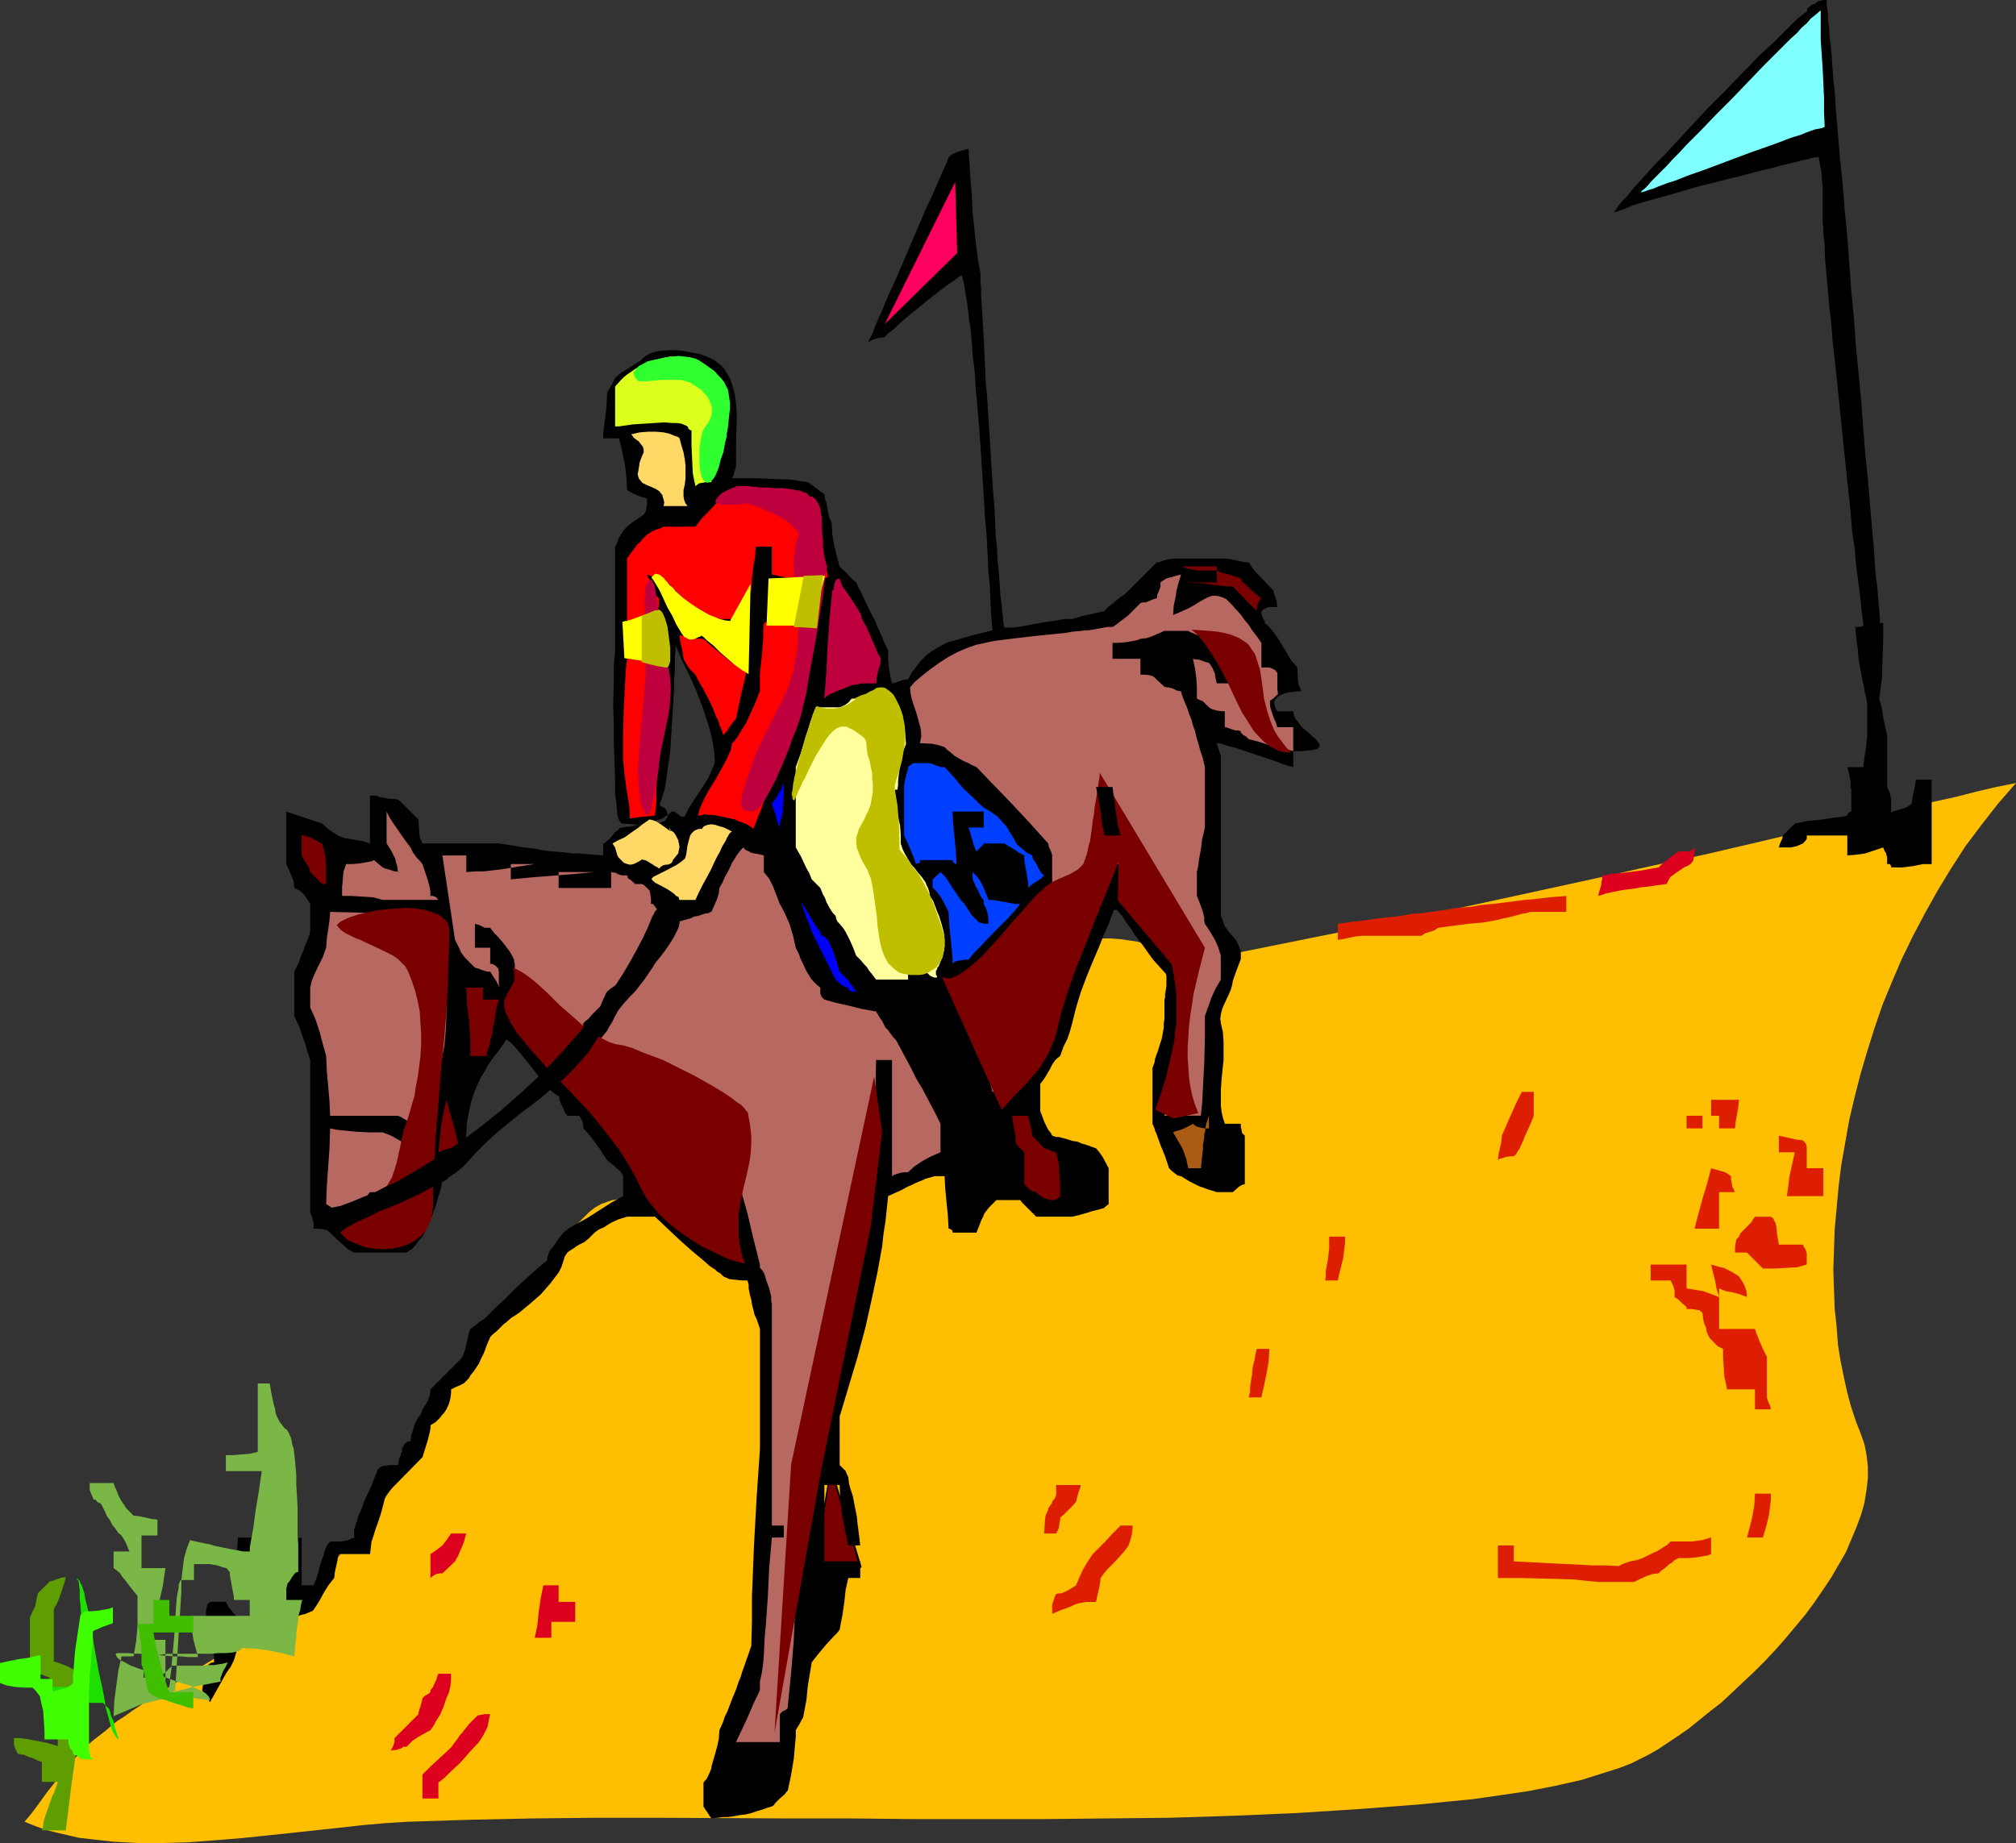 <?xml version="1.0" encoding="UTF-8" standalone="no"?>
<svg
   version="1.0"
   width="129.766mm"
   height="118.658mm"
   id="svg77"
   sodipodi:docname="Equestrian 18.wmf"
   xmlns:inkscape="http://www.inkscape.org/namespaces/inkscape"
   xmlns:sodipodi="http://sodipodi.sourceforge.net/DTD/sodipodi-0.dtd"
   xmlns="http://www.w3.org/2000/svg"
   xmlns:svg="http://www.w3.org/2000/svg">
  <rect width="100%" height="100%" fill="#333333" stroke="none"/>
  <sodipodi:namedview
     id="namedview77"
     pagecolor="#ffffff"
     bordercolor="#000000"
     borderopacity="0.25"
     inkscape:showpageshadow="2"
     inkscape:pageopacity="0.0"
     inkscape:pagecheckerboard="0"
     inkscape:deskcolor="#d1d1d1"
     inkscape:document-units="mm" />
  <defs
     id="defs1">
    <pattern
       id="WMFhbasepattern"
       patternUnits="userSpaceOnUse"
       width="6"
       height="6"
       x="0"
       y="0" />
  </defs>
  <path
     style="fill:#ffbf00;fill-opacity:1;fill-rule:evenodd;stroke:none"
     d="m 5.979,443.3 1.616,-1.939 1.454,-1.939 1.293,-1.778 1.293,-1.778 1.293,-1.616 1.131,-1.455 2.262,-2.586 2.101,-2.586 2.101,-2.263 2.424,-2.101 2.747,-2.101 1.454,-1.293 1.454,-1.131 1.778,-1.131 1.778,-1.293 1.939,-1.293 2.101,-1.454 2.262,-1.455 2.586,-1.454 2.586,-1.778 2.909,-1.778 3.07,-1.939 3.394,-2.101 3.555,-2.263 3.878,-2.263 4.202,-2.586 4.363,-2.747 1.131,-0.646 1.131,-0.646 0.97,-0.808 0.97,-0.808 1.939,-1.939 1.778,-2.101 3.232,-4.364 1.616,-2.263 1.616,-2.263 6.464,-7.757 3.07,-4.04 2.747,-3.879 1.293,-2.101 1.293,-2.101 1.131,-2.101 0.97,-2.101 0.808,-2.263 0.808,-2.263 0.646,-2.263 0.323,-2.424 1.939,-1.778 1.939,-2.101 1.939,-2.101 1.939,-2.424 4.04,-4.848 3.878,-5.01 1.939,-2.586 1.778,-2.424 1.616,-2.263 1.616,-2.263 1.454,-1.939 1.454,-1.778 1.131,-1.616 0.97,-1.293 1.616,-1.939 1.454,-1.778 1.454,-1.616 1.293,-1.616 0.97,-1.293 1.131,-1.293 0.808,-0.97 0.97,-1.131 0.808,-0.808 0.808,-0.808 1.454,-1.454 1.454,-1.131 1.454,-0.808 1.778,-0.646 0.97,-0.323 1.131,-0.162 1.131,-0.323 1.454,-0.162 1.293,-0.323 1.616,-0.323 1.778,-0.162 1.939,-0.323 1.939,-0.485 2.424,-0.323 2.424,-0.485 2.747,-0.485 2.909,-0.646 3.232,-0.646 4.848,-0.808 4.848,-0.646 4.686,-0.485 4.686,-0.162 4.686,-0.323 4.525,-0.323 4.525,-0.646 4.363,-0.97 0.646,-0.162 0.808,-0.485 0.97,-0.808 0.97,-1.131 1.293,-1.293 1.293,-1.455 1.454,-1.616 1.616,-1.778 1.616,-1.939 1.778,-2.263 1.939,-2.101 1.778,-2.263 2.101,-2.424 1.939,-2.424 4.202,-4.848 4.202,-5.01 4.202,-4.848 1.939,-2.263 2.101,-2.263 1.939,-2.101 1.939,-1.939 1.778,-1.778 1.939,-1.616 1.616,-1.455 1.616,-1.293 1.454,-1.131 1.454,-0.808 1.293,-0.485 1.131,-0.323 2.586,-0.162 h 2.424 l 2.262,0.162 2.262,0.323 2.101,0.323 2.101,0.646 4.04,0.97 4.04,0.97 2.101,0.323 2.101,0.323 2.262,0.162 h 2.262 l 2.424,-0.323 2.586,-0.323 25.694,-5.172 25.694,-5.172 12.766,-2.747 12.605,-2.747 12.605,-2.747 12.282,-2.747 12.12,-2.586 11.797,-2.747 11.635,-2.747 11.15,-2.424 5.656,-1.293 5.333,-1.293 5.333,-1.131 5.171,-1.293 5.171,-1.131 5.01,-1.293 4.848,-1.131 4.848,-0.97 -4.363,5.01 -4.04,5.172 -3.878,5.172 -3.555,5.495 -3.232,5.333 -3.07,5.495 -2.909,5.495 -2.747,5.656 -2.424,5.656 -2.262,5.495 -1.939,5.656 -1.778,5.656 -1.616,5.495 -1.454,5.656 -1.293,5.495 -0.97,5.495 -0.97,5.495 -0.646,5.172 -0.485,5.333 -0.485,5.172 -0.162,5.01 -0.162,4.848 0.162,4.848 0.162,4.525 0.485,4.525 0.323,4.364 0.646,4.04 0.808,3.879 0.808,3.717 0.97,3.555 1.131,3.394 1.131,2.909 0.97,2.747 0.485,2.586 0.323,2.747 v 2.909 l -0.323,2.747 -0.485,3.071 -0.808,2.909 -1.131,3.071 -1.293,3.071 -1.293,3.071 -1.778,3.071 -1.778,3.071 -1.939,2.909 -2.101,3.071 -2.262,3.071 -2.424,2.909 -2.424,2.909 -2.424,2.747 -2.586,2.747 -2.747,2.747 -2.586,2.424 -2.747,2.586 -2.586,2.424 -2.747,2.101 -2.586,2.101 -2.586,2.101 -2.586,1.778 -2.424,1.616 -2.424,1.616 -2.262,1.293 -2.262,1.131 -1.939,0.97 -2.909,1.131 -3.07,0.97 -3.07,0.97 -3.07,0.97 -6.464,1.454 -6.626,1.293 -6.626,0.97 -6.787,0.97 -6.626,0.646 -6.464,0.646 -14.867,1.131 -15.19,0.97 -15.19,0.646 -15.352,0.485 -15.352,0.162 -15.514,0.162 h -31.189 l -15.514,-0.162 h -15.514 l -31.189,-0.162 h -15.352 l -15.352,0.162 -15.352,0.323 -15.19,0.485 -5.171,0.323 -5.494,0.485 -5.818,0.646 -5.979,0.646 -5.979,0.646 -6.141,0.646 -6.302,0.646 -6.141,0.485 -6.302,0.485 -6.141,0.162 h -6.141 l -5.818,-0.323 -2.909,-0.323 -2.909,-0.323 -2.747,-0.323 -2.747,-0.646 -2.747,-0.646 -2.586,-0.646 -2.586,-0.97 z"
     id="path1" />
  <path
     style="fill:#7a0000;fill-opacity:1;fill-rule:evenodd;stroke:none"
     d="m 202.161,357.162 7.272,24.242 h -11.312 z"
     id="path2" />
  <path
     style="fill:#000000;fill-opacity:1;fill-rule:evenodd;stroke:none"
     d="m 202.323,357.323 h -0.323 l 7.11,24.08 0.323,-0.162 h -11.312 l 0.162,0.162 4.04,-24.08 -0.323,-0.162 -4.04,24.08 0.162,0.323 h 11.312 l 0.162,-0.323 -7.272,-24.08 h -0.323 z"
     id="path3" />
  <path
     style="fill:#000000;fill-opacity:1;fill-rule:evenodd;stroke:none"
     d="m 310.756,173.086 h 3.878 l 0.162,0.97 0.323,0.808 0.808,0.97 0.646,0.97 1.939,1.616 0.808,0.808 0.808,0.646 0.485,0.646 0.323,0.485 0.162,0.646 -0.162,0.162 -0.162,0.162 -0.323,0.323 h -0.485 l -0.485,0.162 -0.646,0.162 h -0.808 l -0.97,0.162 h -1.131 -1.293 v 3.879 l -0.485,-0.162 -0.808,-0.162 -0.97,-0.323 -1.293,-0.485 -1.293,-0.485 -1.454,-0.485 -6.302,-2.101 -1.454,-0.485 -1.293,-0.323 -1.131,-0.323 -0.97,-0.323 -0.808,-0.162 h -0.323 l 0.162,0.808 0.162,0.323 0.162,0.485 0.323,0.97 0.162,0.646 v 0.646 37.171 0.485 0.485 l 0.485,1.293 0.485,1.293 0.485,0.646 0.485,0.646 0.97,1.131 0.808,0.97 0.485,0.97 0.323,0.808 0.323,0.646 v 0.808 0.646 0.646 l -0.485,1.293 -0.485,1.293 -0.646,1.778 -0.323,0.97 -0.162,0.97 -0.323,1.131 -0.485,1.131 -1.131,2.424 -0.485,1.131 -0.323,1.293 -0.162,1.131 0.162,1.131 0.485,2.101 0.162,2.263 v 2.263 2.263 l -0.485,4.687 -0.162,2.586 v 2.424 1.454 l 0.162,1.455 0.323,1.454 0.485,1.454 h 3.878 v 0.808 l 0.162,0.646 0.162,0.808 0.646,0.646 v 11.798 l -0.646,0.162 -0.808,0.485 -1.454,1.293 h -3.878 l -2.101,-0.646 -2.262,-0.808 -2.262,-1.131 -2.101,-1.293 -0.808,-0.162 -0.646,-0.485 -0.808,-0.646 -0.646,-0.646 -0.97,-2.909 -1.131,-2.747 -0.97,-2.747 -0.323,-0.646 -0.162,-0.646 -0.485,-1.131 v -13.575 l 0.485,-1.293 0.162,-0.97 0.323,-0.97 0.323,-0.808 0.485,-1.616 0.485,-1.454 0.323,-1.778 0.162,-0.97 v -0.97 l 0.162,-1.131 v -1.454 -1.455 -1.778 l 0.162,-0.485 v -0.323 -0.485 l 0.323,-1.939 v -1.939 -0.646 l -0.162,-0.485 -1.616,-1.778 -1.454,-1.616 -1.293,-1.778 -1.131,-1.616 -1.131,-1.454 -0.97,-1.293 -0.808,-1.293 -0.808,-1.131 -0.808,-1.131 -0.485,-0.808 -0.646,-0.808 -0.485,-0.485 -0.323,-0.323 h -0.323 -0.323 l -0.162,0.485 -0.485,1.131 -0.485,1.454 -1.293,2.909 -1.293,3.232 -1.454,3.394 -1.454,3.555 -1.454,3.879 -1.131,3.717 -0.97,3.879 -0.485,1.778 -0.646,1.939 -0.97,1.939 -0.808,2.263 -0.646,0.485 -0.646,0.646 -0.646,0.97 -0.485,0.97 -1.131,1.939 -0.646,0.97 -0.646,0.808 v 5.98 0.646 l 0.323,0.808 0.646,1.778 0.97,1.939 0.646,0.808 0.323,0.646 0.97,0.323 h 0.646 l 1.293,0.323 2.101,0.646 1.131,0.162 1.131,0.485 0.646,0.162 0.97,0.323 0.808,0.323 0.97,0.323 0.808,0.97 0.808,1.131 1.454,2.747 v 8.727 l -0.808,0.646 -0.323,0.323 -0.646,0.162 -0.485,0.162 -0.646,0.162 -0.646,0.162 -0.646,0.162 -0.97,0.323 -1.131,0.323 -1.131,0.323 -1.454,0.323 h -8.726 l -0.485,-0.485 -0.485,-0.485 -0.97,-0.97 -1.131,-1.131 -0.485,-0.485 -0.323,-0.485 h -5.818 l -0.97,0.97 -0.808,0.808 -0.646,0.808 -0.485,0.646 -0.323,0.808 -0.485,0.97 -0.485,1.293 -0.323,0.808 -0.323,0.808 h -5.818 v -0.323 l -0.162,-0.323 -0.323,-0.162 -0.323,-0.162 h -0.162 l -0.162,-3.071 -0.323,-3.232 -0.323,-3.394 -0.162,-3.071 h -1.293 -1.131 l -1.131,0.323 -1.131,0.323 -0.646,0.323 -0.808,0.323 -0.808,0.323 -0.97,0.485 -1.131,0.485 -1.454,0.808 -1.454,0.646 -1.778,0.808 -0.646,6.141 -0.485,3.071 -0.323,3.071 -1.131,6.141 -0.646,3.071 -0.646,3.071 -1.616,7.273 -1.939,7.273 -4.363,14.545 v 11.798 l 0.808,0.808 0.646,0.646 0.323,0.808 0.323,0.646 0.162,1.454 0.323,1.293 0.323,0.97 0.323,0.97 0.323,1.778 0.323,1.616 0.323,1.616 0.162,1.778 0.162,1.131 0.162,1.293 0.162,1.293 0.162,1.455 h -2.909 l -0.808,-3.717 -0.646,-3.555 -0.485,-3.717 -0.162,-3.717 h -3.717 v 18.585 h 8.726 v 4.04 h -2.909 l -0.646,2.909 -0.323,3.071 -0.485,3.232 -0.323,1.616 -0.323,1.778 -0.646,0.808 -0.808,0.808 -1.778,1.939 -1.778,2.101 -1.778,2.263 -0.485,2.909 -0.485,2.909 -0.323,3.394 -0.323,1.616 -0.323,1.778 -0.162,0.808 -0.485,0.808 -0.485,0.97 -0.808,1.293 v 1.616 l -0.162,1.616 -0.323,3.717 -0.646,3.879 -0.808,3.879 -0.323,0.323 -0.485,0.646 -1.131,0.97 -1.131,1.131 -0.323,0.485 -0.485,0.323 -1.131,0.323 -0.808,0.323 -1.616,0.485 -1.454,0.485 -1.293,0.323 -1.454,0.162 -0.808,0.162 -0.97,0.162 -1.131,0.162 h -1.131 l -1.293,0.162 -1.616,0.162 -0.485,-0.646 -0.485,-0.808 -0.485,-0.646 -0.485,-0.808 v -5.818 l 0.808,-0.97 0.485,-0.97 0.485,-1.131 0.162,-0.485 v -0.323 l 1.293,-4.525 0.485,-2.101 0.162,-2.263 0.808,-1.778 0.485,-1.454 0.646,-1.293 0.485,-1.293 0.808,-2.101 0.808,-1.939 0.646,-1.939 0.485,-1.131 0.323,-1.131 0.485,-1.293 0.485,-1.454 0.646,-1.778 0.646,-1.939 0.162,-5.98 v -6.141 l 0.485,-12.121 0.646,-11.798 0.808,-11.798 v -29.252 l -0.323,-0.97 -0.323,-0.97 -0.323,-0.808 -0.323,-0.646 -0.323,-1.293 -0.323,-1.293 -0.162,-1.131 -0.323,-1.131 -0.323,-1.616 v -0.97 l -0.323,-0.97 h -1.454 l -1.293,-0.162 -1.616,-0.162 -1.454,-0.646 -0.808,-0.808 -0.646,-0.323 -0.485,-0.485 -1.454,-0.97 -1.454,-1.293 -2.909,-2.424 -2.909,-2.586 -2.909,-2.747 -3.07,-2.909 h -6.787 l -2.101,0.646 -1.778,0.808 -1.778,1.131 -1.131,0.485 -1.131,0.808 -1.454,1.454 -0.97,0.808 -1.293,0.646 -0.808,0.485 -0.646,0.485 -0.808,0.485 -0.646,0.485 -0.323,0.485 -0.323,0.485 -0.323,1.131 -0.485,1.454 -0.646,1.293 -2.101,2.747 -2.262,2.586 -2.586,2.263 -2.747,2.263 -0.97,0.646 -0.808,0.485 -1.293,1.131 -0.646,0.485 -0.808,0.808 -0.97,0.97 -0.646,0.485 -0.808,0.808 -0.485,1.131 -0.485,1.131 -0.323,0.97 -0.323,0.808 -0.646,1.293 -0.485,1.131 -1.293,1.939 -0.808,0.97 -0.323,0.646 -0.646,0.646 -0.646,0.646 -0.97,0.485 -0.808,0.323 -0.646,0.323 -0.646,0.323 v 0.808 l -0.162,1.293 -0.323,1.293 -0.646,1.454 -0.646,0.97 -0.485,0.485 -0.323,0.485 -1.131,1.131 -0.485,0.323 -0.808,0.485 v 0.646 l -0.162,0.97 -0.485,1.939 -0.646,2.101 -0.646,2.101 -8.726,8.889 -0.485,1.293 -0.323,1.293 -0.646,2.424 -0.323,0.97 -0.323,0.97 -0.646,1.778 -0.485,1.616 -0.485,1.454 -0.162,1.455 -0.162,1.454 h -7.757 l -0.162,1.454 -0.323,1.455 -0.323,1.454 -0.162,1.454 -0.646,0.808 -0.646,0.808 -1.131,1.778 -1.131,2.101 -1.454,2.263 -0.323,0.323 -0.485,0.162 -1.131,0.485 -1.293,0.323 -1.454,0.646 -0.808,0.485 -0.646,0.485 -0.323,0.323 -0.162,0.323 v 0.323 l -1.454,0.646 -1.293,0.646 -0.97,0.485 -0.97,0.485 -0.808,0.485 -0.646,0.323 -1.293,0.485 -0.97,0.485 -0.97,0.323 -1.131,0.323 -1.293,0.162 -0.323,1.293 -0.323,1.131 -0.162,0.646 -0.323,0.808 -0.646,1.293 -0.485,0.646 -0.646,0.97 -3.878,6.949 -1.939,-2.909 0.97,-5.01 0.162,-0.646 0.323,-0.485 0.646,-0.485 0.808,-0.162 v -4.04 l -1.939,-1.939 v -5.818 -0.808 l 0.162,-0.646 0.162,-0.808 0.646,-0.646 h 3.878 l 0.646,1.293 0.808,0.97 0.646,0.808 0.808,0.808 h 3.878 0.485 l 0.323,-0.162 0.162,-0.323 v -0.485 l 0.162,-2.263 0.323,-2.101 0.323,-2.263 0.162,-2.101 h -0.808 l -0.808,0.162 -1.778,0.485 -1.778,0.485 -1.616,0.646 0.162,-2.747 0.323,-3.071 0.323,-2.909 0.162,-2.909 h 3.878 v 4.04 l 1.454,-0.646 1.131,-0.323 0.97,-0.485 0.97,-0.323 0.808,-0.323 0.808,-0.323 1.131,-0.323 2.101,-0.646 0.97,-0.323 1.293,-0.323 v 11.636 h 2.909 l 0.646,-1.616 0.485,-1.455 0.323,-1.454 0.323,-0.97 0.323,-0.97 0.323,-0.808 0.162,-0.646 0.162,-0.646 0.323,-0.808 0.323,-0.485 0.646,-0.808 h 1.454 1.454 l 1.454,-0.323 1.454,-0.646 v -0.97 -0.97 l 0.323,-0.97 0.162,-0.646 0.323,-0.646 0.162,-0.97 0.485,-0.97 0.485,-1.131 0.485,-1.454 0.646,-1.455 0.97,-1.939 0.808,-2.101 0.97,-2.424 0.646,-0.485 0.323,-0.162 0.485,-0.162 h 0.485 l 0.808,-0.162 h 2.101 l 0.162,-0.646 v -0.646 l 0.485,-0.97 v -0.485 l 0.323,-0.323 v -0.808 l 0.323,-0.646 0.323,-0.646 0.646,-0.485 0.808,-0.162 0.162,-1.455 0.485,-1.454 0.485,-1.455 0.808,-1.616 h 0.162 l 0.323,-0.485 0.323,-0.646 0.162,-0.646 0.646,-0.97 0.646,-1.131 0.485,-1.293 0.162,-1.455 2.262,-2.263 2.101,-2.101 1.939,-1.939 0.808,-0.808 0.646,-0.808 0.323,-0.808 0.323,-0.808 0.808,-3.555 0.162,-0.808 0.323,-0.808 0.97,-0.646 1.131,-0.97 1.454,-0.97 1.293,-1.293 1.616,-1.616 1.616,-1.454 3.394,-3.394 3.555,-3.232 3.555,-3.071 0.162,-0.646 0.162,-0.646 0.323,-0.97 0.646,-0.808 0.646,-0.808 0.97,-1.455 1.131,-1.454 1.454,-1.131 1.454,-0.808 2.909,-1.616 5.818,-3.717 2.909,-1.616 v -4.848 l -0.323,-0.646 -0.485,-0.646 -1.131,-0.97 -0.485,-0.485 -0.485,-0.323 -0.97,-0.808 -0.646,-0.97 -0.646,-0.97 -0.485,-0.808 -0.485,-0.646 -0.485,-0.646 -0.323,-0.485 -0.646,-0.808 -0.485,-0.646 -0.97,-1.131 -0.646,-0.646 v -0.808 l -0.162,-0.808 -0.323,-0.646 -0.485,-0.808 h -2.909 l -0.485,-0.646 -0.323,-0.646 -0.646,-1.454 -0.485,-1.131 v -0.485 l -0.162,-0.485 h -0.162 l -0.323,-0.162 -0.646,-0.485 -0.808,-0.646 -0.97,-0.97 -0.97,-1.131 -0.97,-1.293 -2.101,-2.747 -2.101,-2.586 -0.97,-1.131 -0.808,-0.97 -0.808,-0.808 -0.646,-0.485 -0.162,-0.162 h -0.162 -0.323 v 0.162 l -0.485,0.808 -0.646,0.808 -0.646,0.97 -0.808,0.97 -0.808,1.131 -0.97,1.454 -0.808,1.454 -0.97,1.616 -0.808,1.778 -0.808,1.939 -0.646,2.101 -0.485,2.263 -0.485,2.424 -0.162,2.586 -0.162,2.747 0.162,3.071 h -1.454 l -1.293,0.162 -1.616,0.323 -1.454,0.485 v 4.525 l -0.323,2.101 -0.646,2.101 -0.646,2.263 -0.808,2.263 -1.131,2.586 -0.646,1.293 -0.646,1.455 -0.808,0.808 -0.323,0.485 -0.485,0.646 -0.97,1.131 -0.646,0.323 -0.646,0.485 H 86.133 l -1.454,-0.808 -1.454,-1.293 -1.454,-1.293 -1.454,-1.454 -0.808,-0.646 -0.808,-0.162 -0.97,-0.162 h -1.454 v -0.808 -0.808 l -0.323,-0.97 -0.162,-0.646 -0.323,-0.646 v -37.171 l -0.808,-2.424 -0.323,-1.293 -0.485,-1.293 -0.97,-2.909 -1.293,-2.747 V 236.438 l 0.646,-1.293 0.485,-0.97 0.646,-1.939 0.485,-0.97 0.323,-1.131 0.323,-0.646 0.646,-1.616 0.323,-1.131 v -6.788 l -0.808,-1.293 -0.808,-1.131 -0.97,-0.808 -1.293,-0.646 -0.162,-1.616 -0.485,-1.293 -0.646,-1.455 -0.646,-1.454 v -12.767 l 4.363,1.454 4.363,1.454 1.616,1.455 0.97,0.646 1.293,0.808 0.808,0.323 0.808,0.323 1.939,0.323 2.101,0.323 2.101,0.646 v -11.636 h 1.454 l 0.808,0.323 0.808,0.162 1.778,0.323 h 0.97 l 0.97,0.162 0.485,0.323 0.485,0.485 1.293,1.293 1.293,1.293 1.454,1.454 0.162,2.909 0.162,1.455 0.646,1.454 h 18.584 l 2.101,0.323 2.101,0.323 1.778,0.323 1.616,0.162 1.293,0.162 1.454,0.323 2.424,0.323 2.424,0.162 1.293,0.162 1.293,0.162 h 1.616 l 1.778,0.162 1.939,0.162 2.262,0.162 v -2.909 l 0.485,-0.162 0.485,-0.485 0.646,-0.485 0.646,-0.808 0.646,-0.808 0.646,-0.485 0.485,-0.485 0.485,-0.162 h 0.162 0.323 l 0.485,-0.162 h 0.808 l 0.646,-0.162 0.808,-0.162 1.939,-0.323 2.101,-0.485 1.778,-0.646 0.97,-0.323 0.646,-0.485 0.646,-0.323 0.485,-0.485 0.162,-0.162 0.162,-0.162 h 0.646 l 0.485,0.323 0.485,0.323 0.485,0.485 0.485,0.162 h 0.485 l 0.162,-0.162 0.162,-0.323 0.808,-1.616 1.131,-1.778 2.424,-3.717 1.131,-1.778 0.808,-1.778 0.323,-0.808 0.323,-0.646 0.162,-0.808 V 184.722 l -0.162,-1.939 -0.323,-2.101 -0.485,-2.263 -0.646,-2.263 -1.454,-4.364 -1.616,-4.202 -0.97,-2.101 -0.808,-1.778 -0.808,-1.616 -0.808,-1.616 -0.485,-1.293 -0.485,-0.97 -0.323,-0.808 -0.162,-0.323 v -0.162 0 0.162 0.162 1.131 l -0.162,1.293 v 1.455 1.939 l -0.162,2.101 v 2.101 l -0.162,2.424 -0.162,2.586 -0.323,5.172 -0.323,5.172 -0.323,2.424 -0.323,2.263 -0.323,2.263 -0.323,2.101 -0.162,0.808 -0.323,0.808 -0.162,0.646 -0.162,0.646 -0.323,0.646 -0.162,0.485 0.162,0.162 0.162,0.323 0.323,0.162 0.323,0.162 0.323,0.162 0.323,0.485 0.323,0.646 v 0.485 0.485 l -0.323,0.485 -0.323,0.485 -0.485,0.162 -0.646,0.323 -0.808,0.162 -0.808,0.162 -0.97,0.162 h -2.101 l -2.262,-0.162 -2.262,-0.162 h -0.162 l -0.323,-0.323 -0.323,-0.485 -0.323,-0.808 -0.162,-1.131 -0.162,-2.101 -0.162,-1.131 -0.162,-0.97 v -1.939 -1.939 l -0.162,-4.364 -0.162,-4.525 v -4.687 l -0.162,-4.687 0.162,-4.687 v -2.263 -2.101 l 0.162,-1.939 0.162,-1.939 v -25.373 l 0.323,-0.646 0.323,-0.646 0.162,-0.646 0.323,-0.485 0.646,-1.131 0.485,-0.646 0.646,-0.646 0.97,-0.808 2.101,-1.454 0.97,-0.646 0.485,-0.808 0.162,-0.808 0.162,-1.131 v -1.131 l -0.323,-0.162 -0.485,-0.162 -1.131,-0.323 -1.454,-0.646 -1.454,-0.808 -0.162,-2.909 -0.323,-3.071 -0.323,-1.455 -0.323,-1.778 -0.808,-3.394 h -3.878 v -1.131 l 0.162,-1.293 0.323,-2.586 0.323,-2.909 0.162,-2.909 0.162,-0.646 0.485,-0.808 0.646,-1.131 0.646,-1.293 1.454,-1.293 1.616,-0.97 3.07,-1.939 1.293,-1.131 0.808,-0.485 0.808,-0.323 1.131,-0.323 1.131,-0.162 2.586,-0.162 2.424,0.162 2.424,0.485 1.778,0.323 1.778,0.646 1.778,0.808 0.808,0.646 0.646,0.485 0.97,0.97 0.808,1.293 0.646,1.131 0.485,1.455 0.646,2.263 0.323,2.263 0.162,2.424 v 2.263 l -0.162,4.687 v 5.01 0.808 l -0.162,0.808 -0.323,0.97 -0.162,0.646 -0.323,0.646 h 4.848 l 4.686,0.162 4.525,0.162 4.363,0.646 0.97,0.646 2.101,1.616 0.97,0.646 0.162,1.131 0.323,0.97 0.323,1.778 0.323,1.616 0.646,1.454 0.162,2.909 0.485,2.747 0.646,2.747 0.646,2.263 0.808,0.808 0.646,0.485 0.97,1.131 0.808,0.808 0.808,0.646 0.646,1.455 0.646,1.131 0.485,1.131 0.485,0.97 0.808,1.778 1.616,3.071 0.323,0.97 0.485,0.97 0.485,1.131 0.485,1.131 0.646,1.455 0.646,1.454 v 2.101 l 0.162,1.939 0.323,1.778 0.162,0.97 0.323,1.131 0.808,-0.162 0.323,-0.162 0.485,-0.162 0.97,-0.323 0.646,-0.162 h 0.646 l 0.97,-1.778 1.131,-1.454 1.131,-1.455 1.131,-1.131 1.293,-0.97 1.293,-0.808 1.454,-0.808 1.293,-0.646 2.909,-0.808 2.747,-0.808 2.586,-0.646 2.586,-0.646 -0.323,-3.879 -0.162,-3.555 -0.162,-3.555 -0.323,-3.232 -0.162,-3.394 -0.162,-3.071 -0.162,-3.071 -0.323,-3.071 -0.162,-2.909 -0.162,-2.747 -0.162,-2.586 -0.162,-2.586 -0.323,-4.848 -0.323,-4.525 -0.323,-4.202 -0.323,-3.717 -0.323,-3.555 -0.162,-3.232 -0.323,-2.909 -0.323,-2.586 -0.162,-2.424 -0.162,-2.101 -0.162,-1.939 -0.323,-1.616 -0.162,-1.616 -0.162,-1.293 -0.162,-1.293 -0.162,-0.97 -0.162,-0.97 -0.162,-0.808 -0.162,-1.293 -0.162,-0.97 -0.485,-1.778 h -0.323 l -0.485,0.323 -0.808,0.646 -0.97,0.646 -1.131,0.808 -1.293,0.97 -1.454,1.131 -1.454,1.131 -6.141,5.01 -1.454,1.293 -1.131,1.131 -1.293,0.97 -0.97,0.97 h -0.646 l -0.808,0.162 -1.131,0.323 -0.646,0.323 -0.646,0.323 0.162,-0.323 0.162,-0.485 0.323,-0.485 0.323,-0.646 0.323,-0.808 0.323,-0.97 0.485,-1.131 0.485,-1.131 0.646,-1.293 0.485,-1.293 1.293,-3.071 1.454,-3.071 1.454,-3.394 6.141,-14.383 1.616,-3.394 1.454,-3.394 1.293,-2.909 0.646,-1.455 0.485,-1.293 0.646,-0.646 0.646,-0.323 0.646,-0.323 0.646,-0.162 0.97,-0.323 1.293,-0.323 0.485,7.596 0.323,3.717 0.162,3.879 0.808,7.757 0.485,3.717 0.646,3.717 v 1.455 0.646 l 0.162,1.616 v 1.939 l 0.162,2.263 0.162,2.586 0.162,2.747 0.162,3.071 0.162,3.232 0.162,3.394 0.162,3.555 0.323,3.555 0.485,7.596 0.485,7.757 0.485,7.596 0.323,3.717 0.162,3.555 0.162,3.555 0.323,3.232 0.162,3.232 0.323,2.909 0.162,2.747 0.162,2.424 0.323,2.263 0.162,1.778 0.162,1.454 v 0.646 l 0.162,0.485 v 0.485 0.323 l 0.162,0.162 v 0.162 h 2.101 l 2.262,-0.323 4.202,-0.808 4.202,-0.646 1.939,-0.323 h 1.778 l 1.131,-0.323 0.97,-0.323 3.717,-0.808 2.101,-0.485 0.323,-0.485 0.485,-0.485 1.293,-0.97 1.293,-1.131 1.454,-0.97 7.757,-7.757 0.808,-0.162 0.485,-0.162 0.323,-0.162 1.131,-0.323 h 0.485 l 0.808,-0.162 h 12.605 l 1.454,0.162 1.454,0.323 1.454,0.323 1.454,0.162 1.454,2.101 1.616,1.616 1.454,1.616 1.454,1.454 0.162,0.808 0.162,0.485 0.162,0.323 0.323,1.131 v 0.485 l 0.162,0.808 h -1.131 -0.808 l -0.646,0.162 -0.485,0.323 -0.485,0.162 -0.162,0.323 -0.162,0.162 v 0.323 l 0.162,0.808 0.323,0.646 0.323,0.485 v 0.323 0.162 l 0.97,0.808 0.646,0.808 0.646,0.808 0.485,0.646 0.97,1.454 0.646,1.131 1.454,2.424 0.808,1.293 0.646,0.646 0.646,0.808 0.162,2.909 0.162,1.293 0.646,1.616 h -1.131 l -1.131,0.162 -1.293,0.162 -1.293,0.485 -0.646,0.323 -0.323,0.323 -0.323,0.323 -0.323,0.485 -0.162,0.485 0.162,0.646 0.162,0.646 z"
     id="path4" />
  <path
     style="fill:#b76860;fill-opacity:1;fill-rule:evenodd;stroke:none"
     d="m 310.918,168.884 -0.162,-1.293 v -1.293 -0.646 -1.454 -0.485 l -0.323,-0.323 -0.162,-0.323 -0.323,-0.162 -0.646,-0.323 -0.646,-0.162 h -0.808 -0.97 v -5.98 l -1.131,-1.616 -1.131,-1.455 -0.808,-1.293 -0.97,-1.131 -0.808,-1.131 -0.646,-0.808 -0.808,-0.808 -0.646,-0.808 -0.646,-0.646 -0.485,-0.485 -0.485,-0.485 -0.646,-0.323 -0.97,-0.323 -0.808,-0.162 h -0.97 l -0.97,0.323 -0.97,0.485 -1.131,0.646 -1.293,0.808 -1.454,0.808 -1.778,0.808 -1.939,0.808 0.162,-2.263 0.485,-2.263 0.162,-1.293 0.323,-1.293 0.808,-2.747 -1.293,0.323 -0.97,0.323 -0.808,0.162 -0.485,0.162 -0.808,0.485 -0.646,0.485 v 0.485 0.485 l -0.323,0.97 -0.485,1.131 v 0.485 l -0.162,0.323 -0.646,0.162 -0.808,0.323 -1.131,0.485 h -0.646 l -0.646,0.162 -0.646,0.646 -0.646,0.646 -0.97,0.97 -0.808,0.808 -0.646,0.485 -1.293,0.97 -0.808,0.646 -0.97,0.646 h -1.131 l -0.97,0.162 -3.717,0.646 h -0.97 l -0.97,0.162 -1.939,0.162 -1.778,0.323 -3.232,0.323 -3.232,0.323 -2.909,0.323 -2.747,0.323 -2.586,0.323 -2.586,0.323 -2.262,0.485 -2.262,0.485 -2.262,0.808 -2.262,0.97 -2.101,1.131 -2.262,1.455 -2.262,1.616 -2.424,1.939 -1.293,1.131 -1.131,1.293 0.162,1.616 0.323,1.455 1.131,3.394 0.485,1.778 0.485,1.778 0.162,1.778 -0.323,1.778 3.07,0.162 1.454,0.323 1.454,0.485 0.646,0.646 0.646,0.485 1.131,0.97 0.808,0.485 1.131,0.646 0.646,0.323 0.808,0.323 0.808,0.485 1.131,0.485 8.726,9.05 4.363,4.687 4.363,4.848 0.162,0.808 0.323,0.646 0.323,0.808 0.162,0.646 v 7.919 0.485 l -0.162,0.323 -0.323,0.162 -0.485,0.162 -0.646,0.162 -0.97,0.323 -1.293,0.323 -0.323,0.808 -0.323,0.808 -0.323,1.778 v 1.778 1.616 l -10.666,10.666 -0.97,0.323 -0.808,0.323 -1.454,0.485 -0.97,0.323 -1.131,0.323 -0.646,0.162 -0.808,0.323 -0.97,0.323 -0.97,0.323 v 0.323 l 0.162,0.646 0.323,1.131 0.323,1.293 0.162,1.454 0.646,2.101 0.808,1.778 1.131,1.939 0.485,0.97 0.808,0.97 v 0.162 l 0.162,0.162 0.485,0.323 0.485,0.646 0.808,0.808 0.162,0.808 0.162,0.808 0.323,1.293 0.323,2.263 0.323,1.293 0.162,0.808 0.323,0.808 0.162,0.808 0.323,1.131 0.323,1.293 0.323,1.293 h 0.162 l 0.323,0.162 0.323,0.323 v 0.162 l 0.162,0.323 h 3.878 l 0.485,-0.646 0.323,-0.323 0.323,-0.646 0.323,-0.646 0.162,-0.485 0.162,-0.646 0.162,-0.646 0.323,-0.808 0.323,-0.97 0.323,-0.97 1.454,-1.616 1.454,-1.778 1.454,-1.778 1.454,-1.616 0.646,-2.101 1.616,-3.717 0.646,-2.101 0.808,-1.778 0.646,-1.778 0.646,-1.616 0.485,-1.616 0.646,-1.293 0.485,-1.455 0.485,-1.131 0.485,-1.131 0.646,-2.101 0.808,-1.778 0.485,-1.616 0.485,-1.293 0.485,-1.293 0.323,-0.97 0.646,-2.101 0.646,-1.939 0.323,-1.131 0.323,-1.131 v -2.101 l 0.162,-1.778 0.162,-1.939 0.323,-0.97 0.323,-0.97 h 3.878 v 9.697 h 2.909 l 0.646,1.293 0.808,1.131 0.808,1.131 0.646,1.293 2.909,2.909 3.07,2.909 0.162,1.455 0.323,1.454 1.454,2.909 v 18.585 l -0.323,1.131 -0.323,1.131 -0.323,0.97 -0.323,0.808 -0.323,1.616 -0.323,1.616 -0.162,1.616 -0.162,0.808 -0.162,1.131 -0.162,1.131 -0.162,1.455 v 1.454 l -0.323,1.616 h 8.888 l 0.323,-3.232 0.162,-3.232 0.323,-6.141 0.162,-5.818 v -5.818 l 0.808,-2.263 0.808,-2.263 0.97,-2.101 1.293,-2.263 v -5.818 l -0.646,-2.101 -0.808,-1.778 -1.131,-1.939 -0.646,-0.97 -0.646,-0.97 -0.162,-0.808 v -0.808 l -0.485,-1.778 -0.646,-1.778 -0.646,-1.616 v -5.818 l 0.323,-1.455 0.162,-1.454 0.485,-2.586 0.323,-2.586 0.323,-1.293 0.323,-1.455 v -14.707 l -0.485,-2.101 -0.646,-1.939 -0.485,-1.778 -0.485,-1.616 -0.323,-1.454 -0.485,-1.293 -0.323,-1.293 -0.485,-1.131 -0.323,-0.97 -0.323,-0.97 -0.646,-1.454 -0.485,-1.293 -0.323,-1.131 -0.97,-0.162 -0.97,-0.485 -1.131,-0.323 h -0.485 l -0.485,-0.162 -1.939,-1.778 -0.646,-0.646 -0.808,-0.323 -1.131,-0.162 h -1.293 v -3.879 h -6.787 v -3.879 h 1.616 l 1.778,-0.162 1.778,-0.323 0.808,-0.162 0.808,-0.323 1.454,-0.162 1.454,-0.485 1.454,-0.646 1.454,-0.646 h 5.818 l 0.485,0.323 0.485,0.162 1.131,0.485 1.454,0.323 1.454,0.646 4.848,4.848 0.162,2.909 0.323,1.616 0.485,1.455 h -3.878 l -0.323,-1.293 -0.162,-1.131 -0.323,-0.646 -0.162,-0.485 -0.485,-0.808 -0.485,-0.646 -0.808,-0.162 -0.323,-0.162 -0.485,-0.162 -0.97,-0.323 h -0.646 l -0.646,-0.162 0.485,2.263 0.323,2.263 0.162,2.424 v 2.747 l 0.646,0.323 0.808,0.323 1.454,1.454 0.485,0.323 0.323,0.162 1.131,0.323 1.131,0.162 h 0.808 v 3.879 l 0.808,0.162 0.323,0.162 0.485,0.162 0.97,0.323 h 0.646 l 0.646,0.162 v 0.323 l 0.162,0.162 0.485,0.485 0.646,0.323 0.646,0.646 2.424,0.646 2.586,0.808 5.818,1.454 v -5.818 h -3.878 l -0.162,-0.485 -0.162,-0.646 -0.323,-0.646 -0.323,-0.808 -0.646,-1.939 -0.162,-0.808 v -0.808 -0.323 l 0.323,-0.162 0.646,-0.485 0.485,-0.485 z"
     id="path5" />
  <path
     style="fill:#000000;fill-opacity:1;fill-rule:evenodd;stroke:none"
     d="m 175.982,437.644 h -0.97 l 0.808,-2.747 0.808,-2.424 0.646,-2.424 0.808,-2.101 h 11.635 l -0.646,1.454 -0.323,1.454 -0.485,1.455 -0.485,1.454 -0.162,0.646 -0.485,0.646 -0.646,0.485 -0.646,0.162 -1.616,0.646 -1.454,0.646 -1.454,0.485 -1.454,0.162 z"
     id="path6" />
  <path
     style="fill:#dd001e;fill-opacity:1;fill-rule:evenodd;stroke:none"
     d="m 102.777,437.644 v -5.818 l 1.131,-1.131 0.97,-0.97 2.101,-1.939 1.939,-1.778 0.97,-0.97 0.808,-1.131 0.646,-0.808 0.485,-0.808 0.646,-0.646 0.323,-0.485 0.808,-0.97 0.485,-0.646 0.485,-0.485 0.323,-0.323 0.646,-0.646 0.646,-0.646 0.808,-0.162 0.97,-0.162 h 1.293 l -0.323,1.293 -0.162,0.97 -0.162,0.808 -0.323,0.646 -0.323,0.646 -0.323,0.646 -0.485,0.808 -0.646,0.97 -2.262,2.424 -2.262,2.586 -2.586,2.424 -1.293,1.293 -1.454,1.131 v 3.879 z"
     id="path7" />
  <path
     style="fill:#dd001e;fill-opacity:1;fill-rule:evenodd;stroke:none"
     d="m 95.021,426.008 0.485,-0.808 0.323,-0.808 0.162,-0.646 v -0.808 l 2.909,-2.909 2.909,-2.909 v -0.323 l 0.162,-0.646 0.323,-0.97 0.323,-1.131 0.162,-0.808 0.646,-0.646 0.646,-0.323 0.485,-0.323 0.162,-0.323 v -0.323 l 0.646,-0.808 0.323,-0.808 0.485,-0.97 0.162,-0.646 0.323,-0.808 h 3.07 v 1.616 l -0.162,1.455 -0.323,1.454 -0.646,1.455 -0.646,1.939 -0.808,1.939 -1.131,1.778 -0.485,0.97 -0.808,1.131 -2.909,1.616 -1.454,0.97 -1.454,1.455 h -0.808 l -0.323,0.323 -0.485,0.162 -0.97,0.323 h -0.646 z"
     id="path8" />
  <path
     style="fill:#b76860;fill-opacity:1;fill-rule:evenodd;stroke:none"
     d="m 179.053,423.907 2.747,-5.818 1.454,-3.394 1.616,-3.394 v -2.101 l 0.485,-2.263 0.323,-2.263 0.162,-2.101 0.162,-3.717 0.323,-3.555 0.485,-6.949 0.323,-6.949 0.323,-3.555 0.323,-3.717 h 2.909 v -2.909 h -2.909 v -53.817 l -0.162,-0.97 v -0.97 l -0.485,-1.939 -0.646,-1.778 -0.646,-2.101 h -0.162 v -0.162 l -0.323,-0.485 -0.485,-0.485 v -0.808 l -1.616,-6.464 -1.454,-6.141 -1.778,-6.303 -0.97,-3.232 -0.97,-3.232 h -4.04 l 0.323,0.808 0.323,0.808 0.323,1.939 v 2.101 2.101 l 0.808,2.263 0.485,1.939 0.646,1.778 0.323,1.455 0.485,1.293 0.323,1.131 0.323,0.97 0.162,0.808 0.485,1.293 0.323,1.293 0.162,1.131 0.323,1.293 -0.646,-0.162 -0.808,-0.485 -1.131,-0.646 -0.485,-0.162 -0.808,-0.485 -1.778,-1.616 -1.778,-1.616 -3.717,-3.717 -1.778,-1.939 -1.939,-1.939 -3.555,-3.879 h -4.04 v -1.293 l -0.162,-0.97 -0.162,-0.808 -0.485,-0.808 -0.323,-0.646 -0.323,-0.646 -0.646,-0.485 -0.808,-0.162 v -0.323 l -0.162,-0.485 -0.323,-1.131 -0.646,-0.97 -0.808,-0.97 -0.808,-1.454 -1.293,-1.455 -2.747,-2.909 -0.485,-0.808 -0.485,-0.808 -0.485,-0.646 -0.485,-0.808 -0.808,-1.293 -0.808,-0.97 -0.97,-0.808 -1.293,-0.808 -0.808,-1.455 -0.808,-1.454 -0.97,-1.454 -1.293,-1.455 v -1.939 l 2.909,-2.909 7.757,7.757 h 0.808 l 0.808,0.162 0.97,0.162 0.646,0.323 0.646,0.323 -0.485,-0.646 -0.323,-0.97 -0.162,-0.97 v -1.293 l -0.646,-0.646 -0.485,-0.485 -1.131,-1.131 -0.485,-0.808 -0.808,-0.97 -0.485,-0.485 -0.485,-0.808 -0.646,-0.646 -0.646,-0.808 v -1.939 l 0.646,-0.646 0.485,-0.646 0.808,-0.97 0.323,-0.646 0.485,-0.808 0.485,-0.808 0.323,-0.646 0.323,-0.646 0.808,-1.454 1.293,-1.616 1.293,-1.454 1.454,-1.454 2.262,-2.909 2.101,-3.071 1.778,-3.232 0.97,-1.616 0.808,-1.778 v -0.808 l 0.485,-0.808 0.323,-0.97 v -0.646 l 0.162,-0.646 1.616,-0.485 1.616,-0.485 1.293,-0.323 0.97,-0.485 0.97,-0.162 0.97,-0.323 0.485,-0.162 0.646,-0.162 h 0.323 l 0.323,-0.162 0.323,-0.162 h 0.162 l 1.293,-2.909 0.485,-1.454 0.162,-1.455 0.808,-1.454 0.485,-1.131 0.646,-1.131 0.485,-0.97 0.323,-0.646 0.323,-0.808 0.323,-0.485 0.323,-0.485 0.485,-0.808 0.485,-0.646 0.485,-0.646 0.646,-0.646 0.646,0.646 0.808,0.323 0.485,0.323 0.808,0.162 0.97,0.162 1.293,0.323 v 4.04 l 0.646,0.808 0.646,0.808 0.97,1.939 0.808,2.101 0.808,2.101 0.646,1.131 0.646,1.293 1.131,2.586 0.808,2.747 0.646,2.909 0.808,1.616 0.323,0.97 0.485,0.97 0.97,2.101 1.293,2.101 h 0.162 v 0.162 l 0.485,0.485 0.646,0.646 0.808,0.646 v 0.808 0.646 l 0.323,0.808 0.646,0.646 2.909,0.808 2.909,0.646 3.232,0.808 3.555,0.646 0.485,0.808 0.485,0.808 0.485,0.646 0.323,0.646 0.485,0.97 0.646,0.646 0.808,1.131 0.485,0.646 0.646,0.646 1.131,2.101 1.293,2.424 1.293,2.424 1.293,2.586 1.454,2.424 1.454,2.747 1.454,2.747 1.454,2.909 v 6.949 l -2.262,0.97 -2.101,1.131 -1.939,1.293 -1.616,1.455 h -0.808 l -1.131,0.162 -0.97,0.323 -0.485,0.162 -0.485,0.323 v -28.282 h -3.878 l -0.162,8.081 -0.323,8.081 -0.323,7.919 -0.162,8.081 -0.323,2.101 -0.323,2.101 -0.323,1.778 -0.323,1.778 -0.323,1.778 -0.323,1.454 -0.323,2.909 -0.485,2.424 -0.323,2.263 -0.485,2.101 -0.323,1.939 -0.808,3.717 -0.323,1.778 -0.485,2.101 -0.485,2.101 -0.485,2.263 -0.646,2.586 -0.323,1.454 -0.485,1.455 -0.162,1.454 -0.323,1.455 -0.323,1.454 -0.162,1.454 -0.646,2.263 -0.646,2.424 -0.485,2.424 -0.485,2.424 -0.323,2.586 -0.485,2.747 -0.646,5.656 -0.323,0.162 h -0.323 l -0.485,0.323 -0.323,0.323 -0.323,0.162 h -0.323 l -0.485,5.172 -0.485,5.172 -0.323,5.172 -0.646,5.172 -0.162,1.454 -0.485,1.455 -0.485,1.454 -0.808,1.454 v 3.717 l -0.162,3.717 -0.323,7.757 -0.646,7.919 -0.808,8.081 v 0.323 l -0.162,0.323 -0.485,0.323 -0.646,0.323 -0.646,0.646 v 6.788 z"
     id="path9" />
  <path
     style="fill:#dd001e;fill-opacity:1;fill-rule:evenodd;stroke:none"
     d="m 130.088,398.534 0.323,-1.454 0.323,-1.616 0.323,-3.232 0.485,-3.232 0.323,-1.616 0.323,-1.616 h 3.717 v 4.04 h 4.04 v 4.848 h -5.818 v 3.879 z"
     id="path10" />
  <path
     style="fill:#dd1e00;fill-opacity:1;fill-rule:evenodd;stroke:none"
     d="m 255.974,392.716 v -1.616 -0.646 l 0.162,-0.485 0.323,-0.97 0.162,-0.485 0.323,-0.646 0.808,-0.162 h 0.485 l 1.131,-0.485 1.131,-0.646 1.293,-0.808 0.808,-1.939 0.808,-1.778 1.131,-1.939 0.646,-0.97 0.646,-0.97 1.454,-1.454 1.616,-1.616 1.616,-1.778 0.97,-0.97 1.131,-1.131 h 2.909 v 0.808 l -0.162,1.293 -0.323,1.293 -0.485,1.455 -0.808,1.131 -0.808,0.97 -1.778,1.939 -1.778,1.778 -0.808,0.97 -0.808,1.131 -0.162,1.455 -0.323,1.454 -0.323,1.455 -0.323,1.454 h -1.131 -1.131 l -0.97,0.162 -0.97,0.162 -0.97,0.323 -0.646,0.323 -0.808,0.323 -0.808,0.323 -0.97,0.323 -1.131,0.485 z"
     id="path11" />
  <path
     style="fill:#7ab747;fill-opacity:1;fill-rule:evenodd;stroke:none"
     d="m 39.915,412.271 11.15,1.454 v 0 -0.323 l -0.162,-0.323 -0.162,-0.323 -0.485,-0.485 -0.323,-0.323 -0.646,-0.323 -1.454,-0.646 -1.616,-0.808 -2.101,-0.646 -4.202,-1.454 -4.363,-1.455 -1.939,-0.646 -1.778,-0.646 -1.454,-0.808 -1.293,-0.646 -0.323,-0.323 -0.323,-0.323 -0.162,-0.323 -0.162,-0.485 v 0 h 0.162 l 0.162,-0.162 h 0.323 0.485 0.485 1.454 l 1.616,0.162 h 1.778 l 3.878,0.323 3.878,0.323 h 1.778 l 1.616,0.162 h 1.131 0.646 0.323 0.323 v -0.162 h 0.162 -0.162 l -0.808,-2.909 -0.323,-1.293 -0.162,-1.131 -0.485,-2.263 -0.162,-2.263 h 14.544 v -3.879 h -3.878 v -0.808 l -0.162,-0.808 -0.323,-1.778 -0.323,-1.778 -0.162,-0.97 v -0.646 l -0.323,-0.323 -0.485,-0.646 h -0.162 l -1.131,-0.323 -0.97,-0.323 -1.778,-0.323 h -1.939 -1.939 v 3.879 H 44.117 v 2.909 0 l -1.778,28.282 v -2.909 l -7.918,1.939 -6.787,2.909 0.162,-3.555 0.485,-3.717 0.485,-3.717 0.808,-3.555 h 2.909 l 0.646,-3.717 0.323,-3.717 v -3.717 -3.555 l -0.646,-0.808 -0.808,-0.97 -1.454,-1.939 -0.808,-0.97 -0.646,-0.97 -0.808,-0.646 -0.646,-0.485 v -4.04 h 3.878 l -0.323,-0.646 -0.162,-0.485 -0.485,-1.131 -0.485,-0.808 -0.485,-0.808 -0.808,-0.646 -0.646,-0.97 -0.808,-0.97 -0.646,-1.293 -0.646,-0.808 -0.323,-0.808 -0.485,-0.97 -0.323,-0.646 -0.323,-0.646 -0.323,-0.162 h -0.162 l -0.485,-0.323 -0.323,-0.485 h -0.485 l -0.323,-0.808 -0.323,-0.646 -0.323,-0.97 v -0.808 -0.808 h 5.818 l 0.323,0.97 0.323,0.646 0.485,1.293 0.485,0.97 0.485,0.808 0.485,0.646 0.485,0.808 0.808,0.808 0.97,0.97 1.454,0.162 1.454,0.323 1.454,0.323 1.454,0.162 v 3.879 h -3.878 v 7.919 h 5.818 l -0.646,4.364 -0.97,4.364 -0.97,4.364 -1.131,4.364 h 3.717 v 13.737 h 0.162 l 0.162,-0.323 0.162,-0.323 0.162,-0.485 0.162,-0.646 0.162,-0.808 0.162,-0.808 v -0.97 l 0.323,-2.263 0.162,-2.263 0.485,-5.172 0.323,-5.333 0.162,-2.263 0.162,-2.263 0.162,-0.97 0.162,-0.808 0.162,-0.808 v -0.646 l 0.162,-0.485 0.162,-0.323 0.162,-0.323 h 0.162 l 0.162,-1.454 0.162,-1.293 0.323,-2.586 0.646,-2.263 0.808,-2.101 3.717,0.808 0.97,0.162 0.97,0.323 3.878,0.808 1.778,0.323 1.616,0.323 h 1.616 v -0.97 l 0.808,-4.525 0.646,-4.687 0.808,-4.848 0.646,-4.525 h -8.726 v -3.879 h 1.616 l 1.939,-0.162 2.101,-0.162 2.101,-0.485 v -16.646 h 2.909 l 0.323,1.939 0.323,1.616 0.323,1.455 0.323,1.131 0.162,1.131 0.323,0.808 0.323,0.646 0.323,0.646 0.646,0.808 0.485,0.646 0.646,0.485 0.485,0.808 0.162,0.485 0.323,0.646 0.162,0.646 0.162,0.97 0.323,0.97 0.162,1.293 0.162,1.455 0.162,1.778 0.162,1.939 v 2.424 l 0.162,2.424 0.162,3.071 v 3.232 3.717 l 0.162,1.939 v 6.788 h -0.323 l -0.323,0.162 -0.323,0.323 -0.485,0.646 -0.485,0.808 -0.323,0.485 -0.323,0.323 -0.323,1.293 v 1.293 1.455 h 3.878 l -0.323,1.293 -0.162,1.131 -0.323,0.97 -0.162,1.293 -0.162,1.293 -0.162,0.97 -0.162,0.97 v 1.131 l -0.162,1.293 -0.162,1.616 -0.162,1.778 -3.07,-0.808 -3.232,-0.646 -3.394,-0.485 h -1.454 l -1.616,-0.162 v 0.323 l -0.323,0.162 -0.323,0.162 -0.323,0.162 -0.485,0.162 -0.646,0.162 -1.616,0.162 H 53.328 l -2.101,0.162 h -4.363 -4.363 -1.939 l -1.939,0.323 -1.454,0.162 -0.646,0.162 -0.485,0.323 -0.485,0.162 -0.323,0.323 -0.162,0.323 -0.162,0.323 v 3.717 h 0.485 0.485 l 0.646,-0.323 h 0.646 l 1.293,-0.485 1.454,-0.162 1.939,-1.939 h 6.626 0.97 l 1.454,-0.162 h 1.131 l 0.97,-0.162 1.131,-0.162 1.293,-0.323 -0.323,0.646 -0.323,0.646 -0.485,0.808 -0.323,0.808 -0.162,0.485 -0.162,0.323 v 0.323 0.646 l -5.979,1.131 z"
     id="path12" />
  <path
     style="fill:#dd1e00;fill-opacity:1;fill-rule:evenodd;stroke:none"
     d="m 388.809,384.959 -3.232,-0.323 -3.07,-0.323 -6.141,-0.162 -6.141,-0.162 h -5.818 v -7.919 h 3.878 v 3.879 l 3.232,0.162 3.232,0.162 6.302,0.323 6.302,0.323 h 3.232 l 3.232,0.162 1.293,-0.646 1.454,-0.485 1.616,-0.323 1.454,-0.485 1.616,-0.808 0.97,-0.485 0.808,-0.323 1.778,-1.131 0.808,-0.485 0.808,-0.808 h 2.747 2.424 l 2.424,-0.323 2.262,-0.646 v 4.04 l -0.808,0.323 -0.97,0.162 -1.939,0.323 -1.939,0.162 h -2.262 l -0.97,0.485 -0.646,0.646 -0.646,0.323 -0.485,0.485 -0.97,0.808 -0.485,0.323 -0.646,0.646 -1.454,0.162 -1.454,0.485 -1.454,0.646 -1.616,0.808 z"
     id="path13" />
  <path
     style="fill:#dd001e;fill-opacity:1;fill-rule:evenodd;stroke:none"
     d="m 104.717,383.989 v -5.818 l 1.454,-0.97 1.454,-1.131 1.131,-1.455 0.97,-1.454 h 3.717 l -0.323,0.97 -0.162,0.808 -0.485,1.293 -0.323,0.646 -0.323,0.808 -0.485,1.131 -0.323,0.485 -0.323,0.646 -3.07,2.909 h -0.646 l -0.808,0.162 -0.646,0.323 z"
     id="path14" />
  <path
     style="fill:#dd1e00;fill-opacity:1;fill-rule:evenodd;stroke:none"
     d="m 425.008,374.131 0.646,-2.424 0.646,-2.586 0.485,-2.747 0.162,-2.909 h 3.878 v 1.454 l -0.162,1.293 -0.323,2.586 -0.646,2.586 -0.808,2.747 z"
     id="path15" />
  <path
     style="fill:#dd1e00;fill-opacity:1;fill-rule:evenodd;stroke:none"
     d="m 254.035,373.161 0.162,-2.909 0.162,-1.454 0.646,-1.454 v -0.323 l 0.162,-0.162 0.323,-0.485 0.323,-0.485 0.162,-0.162 v -0.323 l 0.646,-0.808 0.323,-0.808 v -0.97 -1.454 h 5.979 l -0.162,0.808 -0.162,0.323 -0.162,0.485 -0.323,1.131 -0.162,0.646 -0.162,0.646 -0.646,0.808 -0.808,0.808 -0.97,0.97 -0.646,0.646 -0.808,0.646 v 0.646 l -0.162,0.808 -0.162,1.131 -0.323,0.646 -0.323,0.646 z"
     id="path16" />
  <path
     style="fill:#dd1e00;fill-opacity:1;fill-rule:evenodd;stroke:none"
     d="m 426.947,342.94 v -4.848 h -6.787 l -0.323,-1.616 -0.323,-1.293 -0.162,-2.424 -0.162,-2.424 v -2.101 l -1.293,-0.646 -0.97,-0.97 -0.97,-0.97 -0.646,-1.293 -0.162,-0.485 v -0.323 l -0.162,-0.646 -0.323,-0.646 -0.323,-1.293 -0.162,-1.454 -0.646,-0.646 -0.97,-0.162 -0.97,-0.162 h -1.293 v -0.485 l -0.323,-0.323 -0.808,-0.646 -0.808,-0.808 -0.97,-0.646 v -0.808 -0.808 l -0.323,-1.131 -0.323,-0.646 -0.323,-0.646 h -4.848 v -3.879 h 8.726 v 5.818 l 1.131,0.162 0.97,0.162 1.939,0.323 1.778,0.646 2.101,0.808 -0.323,-1.131 -0.323,-0.97 -0.323,-1.939 -0.485,-1.778 -0.485,-2.101 1.131,0.323 1.131,0.323 0.808,0.162 0.646,0.323 0.646,0.323 0.646,0.323 0.808,0.485 0.97,0.646 0.646,0.97 0.646,1.131 0.485,1.455 0.162,1.454 -0.808,-0.323 -0.808,-0.323 -1.778,-0.485 -1.778,-0.323 -0.808,-0.323 -0.808,-0.323 v 9.858 h 8.726 l 0.323,0.97 0.323,0.808 0.485,1.293 0.323,0.646 0.323,0.808 0.485,0.97 0.323,0.646 0.323,0.646 v 9.858 l 0.162,0.646 0.323,0.808 0.323,0.646 0.162,0.808 z"
     id="path17" />
  <path
     style="fill:#dd1e00;fill-opacity:1;fill-rule:evenodd;stroke:none"
     d="m 303.808,340.031 0.323,-1.454 v -1.131 l 0.162,-1.131 0.162,-0.97 0.162,-0.808 v -0.646 l 0.162,-1.293 0.485,-1.939 0.162,-1.131 0.323,-1.293 h 3.07 l -0.162,2.909 -0.485,2.909 -0.646,3.071 -0.646,2.909 z"
     id="path18" />
  <path
     style="fill:#dd1e00;fill-opacity:1;fill-rule:evenodd;stroke:none"
     d="m 322.392,311.587 0.162,-1.131 v -0.646 -0.646 l 0.485,-2.586 0.323,-2.747 v -2.909 h 3.878 v 1.454 l -0.162,1.293 -0.323,2.586 -0.646,2.586 -0.323,1.293 -0.323,1.454 z"
     id="path19" />
  <path
     style="fill:#dd1e00;fill-opacity:1;fill-rule:evenodd;stroke:none"
     d="m 428.886,308.678 -0.646,-0.646 -0.97,-0.97 -0.97,-0.97 -0.646,-0.646 -0.646,-0.646 h -2.909 v -1.293 l 0.162,-1.131 0.162,-0.808 0.646,-0.646 0.323,-0.808 0.485,-0.485 1.131,-1.131 1.131,-1.131 0.323,-0.646 0.485,-0.646 h 3.878 l 0.646,0.485 0.162,0.485 0.323,0.485 0.162,0.808 0.162,1.131 v 0.646 l 0.162,0.808 0.162,0.97 0.162,0.97 h 5.818 l 0.323,0.646 0.323,0.485 0.323,0.97 v 0.485 0.646 1.616 l -1.131,0.323 -1.131,0.323 -2.586,0.162 -2.909,0.162 z"
     id="path20" />
  <path
     style="fill:#b76860;fill-opacity:1;fill-rule:evenodd;stroke:none"
     d="m 90.011,301.89 -0.646,-0.808 -0.808,-0.646 -1.131,-0.808 -1.293,-0.646 5.818,-5.98 0.323,-0.646 0.323,-0.808 0.323,-0.646 0.162,-0.808 h -3.07 l -0.646,0.808 -0.646,0.646 -0.485,0.323 v 0.162 h -0.162 l -0.646,0.162 h -0.646 l -0.97,0.485 h -0.485 l -0.485,0.323 h -0.646 v 3.071 l -1.293,-0.808 -1.131,-0.808 -1.131,-0.646 -1.293,-0.808 0.162,-4.364 0.323,-4.525 0.323,-4.687 0.162,-4.848 1.454,0.323 1.616,0.162 3.232,0.323 3.232,0.162 h 3.232 l 2.101,0.808 2.262,1.293 2.262,1.293 2.101,1.454 v 14.707 l -0.808,1.293 -0.646,1.131 -0.808,1.131 -0.646,1.293 -0.808,0.162 -0.808,0.485 -0.97,0.485 -1.293,0.808 z"
     id="path21" />
  <path
     style="fill:#dd1e00;fill-opacity:1;fill-rule:evenodd;stroke:none"
     d="m 412.241,298.981 0.97,-3.717 0.97,-3.555 1.131,-3.717 0.97,-3.717 1.131,0.323 1.131,0.323 0.646,0.162 0.485,0.162 0.808,0.485 0.646,0.485 v 0.808 l 0.162,0.808 0.162,0.97 0.323,0.646 0.323,0.646 h -3.878 v 8.889 z"
     id="path22" />
  <path
     style="fill:#7a0000;fill-opacity:1;fill-rule:evenodd;stroke:none"
     d="m 255.974,292.032 h -0.323 l -0.646,-0.162 -0.97,-0.323 -1.131,-0.646 -0.808,-0.808 -0.808,-0.162 -0.646,-0.323 -1.454,-1.454 v -7.757 l -1.939,-1.939 -0.162,-0.808 v -0.97 l -0.323,-1.778 -0.323,-1.778 -0.162,-0.808 v -0.808 h 3.878 v 0.485 l 0.162,0.485 0.162,0.485 0.162,0.646 0.323,1.454 0.162,1.293 2.909,3.071 0.646,0.162 0.808,0.323 0.808,0.323 0.646,0.162 0.323,1.455 0.323,1.293 0.162,2.586 0.162,2.586 v 2.747 l -0.646,0.646 -0.646,0.323 h -0.485 z"
     id="path23" />
  <path
     style="fill:#dd1e00;fill-opacity:1;fill-rule:evenodd;stroke:none"
     d="m 434.704,291.062 0.162,-1.131 0.162,-1.131 0.323,-2.586 0.646,-2.909 0.646,-2.909 h -3.878 v -4.04 l 1.454,0.323 1.454,0.323 1.454,0.323 1.454,0.162 0.646,0.646 0.162,0.323 0.162,0.646 v 0.646 1.131 3.394 h 4.04 v 6.788 z"
     id="path24" />
  <path
     style="fill:#aa5b14;fill-opacity:1;fill-rule:evenodd;stroke:none"
     d="m 289.102,284.275 -0.323,-1.293 -0.162,-0.97 -0.646,-1.778 -0.323,-0.808 -0.646,-1.131 -0.323,-0.485 -0.323,-0.646 -0.485,-0.808 -0.485,-0.808 0.323,-0.162 0.485,-0.162 1.131,-0.323 1.454,-0.646 1.454,-0.808 0.323,0.323 0.485,0.323 1.131,0.323 0.97,0.162 h 0.97 v -3.071 l -0.323,0.97 -0.323,0.97 -0.162,0.808 -0.162,1.131 -0.162,0.646 v 0.646 l -0.162,0.97 -0.162,0.97 v 1.131 l -0.162,1.293 -0.162,1.454 -0.162,1.778 z"
     id="path25" />
  <path
     style="fill:#dd1e00;fill-opacity:1;fill-rule:evenodd;stroke:none"
     d="m 364.408,282.335 0.162,-1.454 0.323,-1.455 0.323,-1.454 0.162,-1.616 0.485,-1.131 0.485,-1.131 1.131,-2.586 1.293,-2.909 1.454,-2.909 h 2.909 v 5.818 l -0.646,1.616 -0.646,1.455 -0.485,1.131 -0.485,0.97 -0.323,0.97 -0.323,0.646 -0.323,0.646 -0.162,0.485 -0.485,0.646 -0.323,0.646 -0.646,0.646 h -0.808 l -1.131,0.162 -0.97,0.323 -0.646,0.162 z"
     id="path26" />
  <path
     style="fill:#7a0000;fill-opacity:1;fill-rule:evenodd;stroke:none"
     d="m 106.656,280.396 0.162,-1.616 0.162,-1.455 0.323,-3.394 0.646,-3.232 0.646,-3.071 0.808,2.747 1.454,5.333 0.646,2.747 -0.323,0.323 -0.485,0.162 -1.131,0.485 -1.454,0.323 z"
     id="path27" />
  <path
     style="fill:#b76860;fill-opacity:1;fill-rule:evenodd;stroke:none"
     d="m 102.777,275.548 -0.646,-0.646 -0.646,-0.646 -0.97,-0.808 -0.646,-0.323 -0.646,-0.323 -1.131,-0.646 -0.485,-0.323 -0.808,-0.323 H 80.315 l -0.162,-3.555 -0.323,-3.717 -0.323,-3.555 -0.162,-3.717 -0.808,-2.909 -0.808,-3.071 -0.97,-2.909 -1.293,-2.909 v -4.848 l 0.323,-1.455 0.485,-1.293 1.131,-2.424 1.131,-2.263 0.808,-2.263 0.162,-2.263 0.323,-2.101 0.323,-2.263 0.162,-2.101 6.626,0.162 6.626,0.323 6.464,0.323 6.626,0.162 v 7.757 l 0.808,0.646 0.646,0.97 0.323,0.97 0.162,0.646 v 0.646 12.767 l -0.162,3.555 -0.323,3.717 -1.454,7.273 v 0.323 l -0.162,0.162 -0.485,0.485 -0.485,0.485 -0.808,0.485 -0.162,2.909 -0.485,3.071 -0.646,2.747 z"
     id="path28" />
  <path
     style="fill:#dd1e00;fill-opacity:1;fill-rule:evenodd;stroke:none"
     d="m 410.302,274.578 v -3.071 h 5.979 v -3.879 h 6.787 l -0.162,1.616 -0.323,1.939 -0.323,1.778 -0.162,1.616 h -3.878 v -3.071 h -4.04 v 3.071 z"
     id="path29" />
  <path
     style="fill:#7a0000;fill-opacity:1;fill-rule:evenodd;stroke:none"
     d="m 115.544,256.962 h -1.131 v -4.525 l -0.323,-4.202 -0.485,-4.04 -0.162,-3.879 h 4.04 v 2.909 h 3.878 l -0.323,1.131 -0.323,1.131 -0.323,2.263 -0.162,1.131 -0.323,1.293 -0.162,1.455 -0.485,1.454 v 0.646 l -0.162,0.485 -0.162,0.485 -0.323,0.97 -0.162,0.485 v 0.808 z"
     id="path30" />
  <path
     style="fill:#b76860;fill-opacity:1;fill-rule:evenodd;stroke:none"
     d="m 134.128,256.962 -0.485,-0.162 -0.485,-0.485 -0.646,-0.808 -0.646,-0.808 -0.808,-1.131 -0.808,-1.131 -0.97,-1.131 -1.131,-1.293 -0.646,-0.485 -0.97,-0.323 -0.97,-0.162 h -1.293 l 0.162,-0.97 0.162,-0.97 0.162,-1.616 0.323,-2.586 v -1.454 l 0.162,-0.97 v -5.98 l -0.162,-0.323 v -0.646 l -0.485,-0.97 -0.646,-1.131 -0.646,-0.808 -0.97,-1.293 -0.97,-1.131 -1.131,-1.131 -0.97,-1.293 h -0.646 -0.646 l -0.97,-0.485 -0.323,-0.162 -0.485,-0.162 -0.646,-0.162 v 5.818 h 3.717 v 3.879 l 0.808,0.162 0.646,0.485 0.485,0.485 0.162,0.808 v 3.879 l -0.162,-0.646 -0.485,-0.97 -0.646,-0.97 -0.808,-1.293 h -0.646 l -0.646,-0.162 -0.97,-0.323 -0.323,-0.162 -0.485,-0.162 -0.646,-0.162 -0.97,-0.97 -0.808,-0.808 -0.646,-0.646 -0.485,-0.646 -0.485,-0.646 -0.323,-0.808 -0.485,-0.97 -0.323,-0.646 -0.323,-0.646 -3.07,-20.525 h 5.818 v 4.04 l 2.262,-0.162 h 1.939 l 4.202,-0.485 4.04,-0.646 4.202,-0.646 h -5.818 v 3.717 l 5.171,-0.485 10.181,-0.808 5.01,-0.485 h -8.726 v 3.879 h 12.766 v -3.879 l 0.808,0.162 h 0.323 l 0.485,0.323 0.97,0.323 h 0.646 0.646 l 0.162,0.323 v 0.323 l 0.485,0.323 0.646,0.485 0.646,0.646 h 1.616 l 0.646,0.323 0.646,0.646 0.646,0.646 0.162,0.808 0.162,1.131 v 1.293 h 0.323 l 0.323,0.162 0.323,0.485 0.485,0.646 0.485,0.646 v 0.97 l -0.646,2.101 -0.808,1.778 -0.97,1.778 -0.646,0.97 -0.646,1.131 -0.646,0.646 -0.646,0.485 -0.485,0.646 -0.323,0.646 -0.646,0.808 -0.485,1.131 -0.323,0.646 -0.485,0.808 -0.485,0.97 -0.485,0.97 -0.808,0.646 -1.131,0.808 -0.97,0.646 -0.97,0.808 -0.323,0.485 -0.162,0.485 -0.485,0.97 -0.485,1.131 -0.162,0.485 -0.323,0.323 -0.808,0.808 -0.808,0.808 -0.97,1.131 -0.646,0.485 -0.646,0.646 v 0.808 l -0.162,0.808 -0.323,0.97 -0.162,0.646 -0.323,0.808 h -2.909 l -0.808,0.646 -0.485,0.646 -1.131,0.97 -0.808,0.808 z"
     id="path31" />
  <path
     style="fill:#5e9e00;fill-opacity:1;fill-rule:evenodd;stroke:none"
     d="m 10.181,445.401 0.323,-1.293 0.162,-1.131 0.646,-1.939 0.485,-1.293 0.162,-0.646 0.323,-0.808 0.323,-0.97 0.485,-0.97 0.485,-1.293 0.485,-1.454 h -3.878 v -4.848 L 9.211,428.432 8.565,428.109 7.918,427.786 7.272,427.624 6.464,427.301 5.818,426.978 H 5.333 L 4.848,426.816 H 4.363 l -0.323,-0.646 -0.323,-0.646 -0.323,-0.97 v -0.808 -0.808 h 1.293 l 1.454,0.162 2.586,0.485 2.586,0.485 2.747,0.808 v -1.293 l -0.162,-0.97 -0.323,-0.97 -0.485,-0.646 -1.939,-2.101 v -3.394 -1.131 l 0.162,-1.131 v -0.97 l 0.162,-1.131 0.323,-1.293 0.162,-0.646 0.162,-0.97 -0.97,-0.323 -0.808,-0.323 -0.485,-0.162 -0.646,-0.162 -0.808,-0.323 -0.485,-0.323 -0.646,-0.323 v -12.767 l 1.293,-2.747 0.323,-1.616 0.323,-1.454 2.909,-2.909 0.808,-0.162 0.323,-0.162 0.485,-0.162 0.97,-0.323 0.646,-0.162 h 0.646 l -0.323,1.293 -0.323,0.97 -0.323,0.97 -0.485,1.455 -0.323,0.808 -0.485,1.131 -0.323,0.485 -0.323,0.646 v 12.767 h 0.323 l 0.485,0.162 1.293,0.485 1.293,0.485 1.454,0.808 v 3.879 h 3.878 l -0.323,1.454 -0.323,1.616 -0.808,2.909 -0.808,3.394 -0.646,3.394 -0.646,5.172 -0.808,5.656 -1.454,11.636 z"
     id="path32" />
  <path
     style="fill:#3fbf00;fill-opacity:1;fill-rule:evenodd;stroke:none"
     d="m 43.147,414.695 -0.97,-0.323 -0.97,-0.323 -0.808,-0.323 -0.646,-0.162 -0.646,-0.162 -0.485,-0.162 -0.646,-0.323 -0.646,-0.323 -0.323,-0.162 -0.808,-0.646 -0.323,-0.808 -0.162,-0.808 -0.808,-3.555 -0.162,-0.808 -0.323,-0.808 v -2.909 l -0.162,-2.424 -0.323,-2.263 -0.485,-2.263 h 3.878 v -5.818 h 3.878 v 3.879 h 5.818 v 4.04 h -9.696 l 0.646,3.555 0.97,3.717 0.97,3.717 1.293,3.555 h 5.818 v 3.879 h -0.646 l -0.646,-0.162 -0.97,-0.323 -0.485,-0.162 -0.323,-0.162 z"
     id="path33" />
  <path
     style="fill:#0000ff;fill-opacity:1;fill-rule:evenodd;stroke:none"
     d="m 206.363,240.316 -0.808,-0.162 -0.808,-0.485 -1.454,-1.293 -5.818,-11.636 -0.646,-1.939 -0.808,-1.939 -0.646,-1.939 -0.646,-1.939 0.162,0.485 0.323,0.485 0.646,0.97 1.131,1.939 1.131,1.939 0.646,0.97 0.808,0.97 v 0.323 l 0.162,0.323 0.323,0.323 0.646,0.323 0.646,0.646 0.808,1.616 0.808,1.939 0.646,2.101 0.646,2.101 0.646,0.646 0.485,0.485 0.97,0.97 0.323,0.485 0.485,0.646 0.485,0.646 0.646,0.97 h -0.808 l -0.646,-0.162 -0.323,-0.323 -0.162,-0.162 z"
     id="path34" />
  <path
     style="fill:#ffff9e;fill-opacity:1;fill-rule:evenodd;stroke:none"
     d="m 213.15,238.377 -0.485,-0.646 -0.485,-0.646 -0.808,-0.97 -0.485,-0.808 -0.646,-0.646 -0.808,-0.97 -0.485,-0.485 -0.646,-0.646 -0.808,-2.101 -0.808,-1.778 -0.97,-1.939 -0.646,-0.97 -0.808,-0.97 v 0 l -0.162,-0.162 -0.323,-0.323 -0.323,-0.646 -0.162,-0.808 -0.646,-0.646 -0.646,-0.97 -0.97,-1.778 -0.323,-0.97 -0.485,-0.808 -0.646,-1.616 -2.101,-2.101 -0.646,-1.616 -0.485,-0.808 -0.485,-0.97 -0.97,-2.101 -1.293,-2.263 v -19.555 l 1.293,-3.555 1.131,-3.717 1.131,-3.717 1.293,-3.555 h 5.818 l 0.808,-0.323 0.646,-0.323 0.808,-0.646 0.646,-0.808 h 1.131 l 0.97,-0.323 1.939,-0.646 1.939,-0.808 0.97,-0.162 1.131,-0.162 0.97,0.97 0.808,0.646 0.646,0.808 0.646,0.808 0.808,1.616 0.485,1.616 0.162,1.455 0.323,1.616 0.162,1.778 0.162,1.778 -0.323,0.808 -0.323,0.808 -0.323,1.293 -0.323,1.131 -0.162,1.131 -0.162,1.131 -0.162,1.293 -0.162,1.454 v 0.97 l -0.162,1.131 h -0.485 l -0.323,0.323 -0.162,0.323 v 0.485 0.808 l 0.162,0.808 0.162,0.808 0.323,0.97 0.485,2.101 0.485,2.101 0.162,2.263 v 1.131 0.97 l 0.485,1.454 0.485,0.97 0.646,1.131 0.485,0.808 0.485,0.808 0.646,0.646 0.97,1.293 0.97,1.131 0.808,1.131 0.323,0.808 0.323,0.646 0.323,0.97 0.162,0.97 0.808,1.293 0.485,1.293 0.485,1.293 0.485,1.131 0.646,2.101 0.485,1.939 0.162,1.616 v 1.454 l -0.162,1.293 -0.323,1.131 -0.323,0.97 -0.323,0.808 -0.323,0.808 -0.323,0.323 v 0.323 l -0.323,0.485 v 0.485 0.485 l 0.323,0.323 -0.162,0.323 h -0.162 -0.323 l -0.485,-0.162 -0.646,-0.323 -0.485,-0.485 -1.293,-0.97 -1.293,-0.808 -0.646,-0.485 -0.485,-0.323 -0.485,-0.162 h -0.323 -0.162 l -0.162,0.323 v 3.879 h -7.757 z"
     id="path35" />
  <path
     style="fill:#003fff;fill-opacity:1;fill-rule:evenodd;stroke:none"
     d="m 231.734,234.498 v -1.454 l -0.162,-1.616 -0.323,-3.232 -0.323,-3.232 -0.162,-3.071 -0.323,-0.646 -0.323,-0.646 -0.485,-0.97 -0.485,-0.808 -0.323,-0.646 -0.808,-0.97 -0.485,-0.646 -0.646,-0.485 v -2.101 l 1.939,-1.778 0.808,0.808 0.646,0.808 1.454,2.263 1.454,2.101 0.646,0.97 0.808,0.808 0.646,0.97 0.485,0.808 0.323,0.485 0.323,0.485 1.131,1.131 0.646,0.646 0.808,0.162 0.646,0.162 h 0.808 v -1.293 l -0.162,-1.131 -0.323,-1.131 -0.323,-0.646 -0.323,-0.646 v -0.808 l -0.323,-0.485 -0.323,-0.485 -0.162,-0.162 v 0 l -0.323,-0.808 -0.323,-0.646 -0.485,-0.808 -0.323,-0.808 -0.323,-0.646 -0.162,-0.97 v -1.131 l 0.646,0.646 0.485,0.485 0.808,1.131 0.323,0.646 0.485,0.97 0.162,0.485 0.323,0.808 0.323,0.646 0.323,0.97 h 1.131 l 0.808,0.162 1.939,0.323 1.778,0.323 0.97,0.162 h 1.131 l -1.454,1.778 -1.616,1.778 -3.232,3.232 -3.232,3.394 -1.616,1.616 -1.454,1.778 h -0.97 l -0.97,0.162 -0.97,0.162 -0.646,0.323 z"
     id="path36" />
  <path
     style="fill:#dd1e00;fill-opacity:1;fill-rule:evenodd;stroke:none"
     d="m 325.462,228.68 v -3.879 l 3.394,-0.485 3.07,-0.323 3.07,-0.485 3.07,-0.323 2.747,-0.323 2.586,-0.485 2.424,-0.162 2.424,-0.323 4.363,-0.646 1.939,-0.323 1.939,-0.162 1.778,-0.162 1.616,-0.323 3.232,-0.323 2.747,-0.323 2.586,-0.323 2.424,-0.323 2.101,-0.162 4.04,-0.485 4.04,-0.323 v 3.879 h -8.726 l -1.131,0.323 -0.97,0.162 -1.778,0.485 -1.939,0.485 -0.97,0.162 -1.131,0.323 -3.555,0.646 -3.717,0.323 -3.717,0.485 -3.555,0.485 -0.485,0.323 -0.485,0.323 -0.97,0.323 -1.131,0.323 -0.97,0.646 h -14.544 l -1.454,0.162 -1.616,0.323 -1.454,0.323 z"
     id="path37" />
  <path
     style="fill:#b76860;fill-opacity:1;fill-rule:evenodd;stroke:none"
     d="m 93.081,218.984 -1.131,-0.323 -1.293,-0.323 -2.586,-0.162 -2.586,-0.162 h -2.262 v -2.101 l 0.162,-1.778 0.162,-1.939 0.323,-0.97 0.323,-0.97 h 1.616 l 1.778,-0.162 1.778,-0.323 0.97,-0.162 0.646,-0.323 2.101,1.778 0.323,0.162 0.485,0.162 1.131,0.323 0.97,0.323 h 0.485 l 0.323,0.162 -0.162,-1.455 -0.323,-0.97 -0.162,-0.808 -0.323,-0.646 -0.323,-0.646 -0.323,-0.646 -0.485,-0.808 -0.646,-0.97 v -7.757 l 0.646,1.293 0.808,1.293 1.454,2.101 1.454,2.101 1.454,1.939 0.646,1.293 0.808,1.131 0.808,0.808 0.646,0.808 0.646,1.939 0.646,1.939 0.485,1.778 0.162,0.97 v 1.131 h 0.646 l 0.323,0.162 0.485,0.162 0.162,0.323 0.323,0.323 z"
     id="path38" />
  <path
     style="fill:#ffd866;fill-opacity:1;fill-rule:evenodd;stroke:none"
     d="m 165.317,218.984 -0.162,-0.323 v -0.323 l -0.323,-0.162 -0.323,-0.162 h -0.162 v -0.162 l -0.323,-0.323 -0.646,-0.485 -0.97,-0.646 -2.101,-1.131 -0.97,-0.485 -0.646,-0.646 -0.162,-0.162 v -0.162 l 0.485,-0.485 0.97,-0.485 0.97,-0.485 1.293,-0.646 2.424,-1.293 1.131,-0.808 0.808,-0.646 0.323,-0.97 0.162,-1.131 0.162,-1.131 0.323,-1.293 0.323,-1.131 0.323,-0.485 0.323,-0.323 0.323,-0.323 0.646,-0.323 0.646,-0.162 h 0.646 l 0.162,-0.323 0.323,-0.323 0.808,-0.323 0.97,-0.162 0.97,0.162 0.97,0.323 1.131,0.323 1.939,0.97 -0.485,0.323 -0.323,0.485 -0.162,0.323 -0.323,0.485 -0.162,0.485 -0.485,0.808 -0.485,0.808 -0.485,1.131 -0.646,1.131 -0.808,1.616 -0.808,1.778 -1.131,2.101 -0.646,1.131 -0.646,1.293 -0.646,1.293 -0.646,1.454 z"
     id="path39" />
  <path
     style="fill:#1ee000;fill-opacity:1;fill-rule:evenodd;stroke:none"
     d="m 18.746,384.474 v -0.323 h 0.162 l 0.162,0.162 v 0.323 l 0.162,0.646 v 0.646 l 0.162,0.97 v 0.97 1.131 l 0.162,1.293 0.162,2.586 0.162,3.071 v 3.071 l 0.323,3.071 v 2.909 l 0.162,2.586 0.162,1.293 v 1.131 0.97 l 0.162,0.97 0.162,0.646 v 0.646 0.323 l 0.162,0.162 h 0.162 v -0.323 H 10.504 v -2.909 h 8.726 v 2.909 l 1.454,0.646 1.454,0.323 h 2.909 l 0.808,0.808 0.646,0.646 0.323,0.808 0.162,0.808 0.646,1.454 0.323,1.454 0.485,1.455 0.485,1.454 -0.323,-0.162 -0.323,-0.323 -0.323,-0.485 -0.485,-0.808 -0.323,-0.808 -0.323,-1.131 -0.323,-1.131 -0.323,-1.293 -0.485,-1.616 -0.162,-1.455 -0.646,-3.394 -0.808,-3.555 -1.293,-7.273 -0.485,-3.555 -0.646,-3.232 -0.323,-1.616 -0.323,-1.293 -0.323,-1.293 -0.162,-1.131 -0.323,-0.97 -0.323,-0.97 -0.323,-0.485 -0.162,-0.646 -0.323,-0.162 z"
     id="path40" />
  <path
     style="fill:#dd001e;fill-opacity:1;fill-rule:evenodd;stroke:none"
     d="m 388.809,218.014 0.323,-1.293 0.323,-0.97 0.162,-0.808 v -0.485 l 0.162,-0.485 v -0.323 -0.646 h 0.97 l 0.808,-0.323 1.778,-0.162 3.232,-0.323 3.394,-0.485 1.778,-0.323 1.778,-0.323 0.646,-0.646 0.485,-0.485 0.97,-0.646 0.485,-0.485 0.646,-0.485 0.646,-0.485 0.97,-0.646 h 1.293 1.131 l 0.808,-0.323 0.646,-0.646 v 1.293 l -0.162,1.131 -0.162,0.808 -0.646,0.808 -0.808,0.485 -0.808,0.323 -0.646,0.485 -0.485,0.323 -0.97,0.646 -0.646,0.485 -0.485,0.323 -0.323,0.485 -0.323,0.646 -0.323,0.646 -2.424,0.323 -2.101,0.323 -1.778,0.162 -1.616,0.323 -1.454,0.162 -1.131,0.162 -0.97,0.162 -0.808,0.162 -0.808,0.162 -0.646,0.162 -0.97,0.162 -0.808,0.323 z"
     id="path41" />
  <path
     style="fill:#7a0000;fill-opacity:1;fill-rule:evenodd;stroke:none"
     d="m 78.376,215.105 -2.909,-2.909 -0.162,-0.808 -0.485,-0.808 -0.646,-0.97 -0.808,-1.454 v -4.848 h 0.808 l 0.323,0.162 0.323,0.162 0.646,0.162 0.646,0.323 0.97,0.485 0.485,0.323 0.808,0.323 0.323,0.97 0.162,0.808 0.323,1.616 0.162,1.131 v 1.293 4.04 z"
     id="path42" />
  <path
     style="fill:#003fff;fill-opacity:1;fill-rule:evenodd;stroke:none"
     d="m 250.157,216.075 v -1.131 l -0.162,-0.97 -0.323,-1.939 -0.323,-1.778 -0.162,-0.97 v -1.131 l -1.293,-0.646 -1.131,-0.808 -1.131,-0.646 -1.293,-0.808 h -5.01 l -0.162,0.323 -0.323,0.323 -0.323,0.323 -0.485,0.485 -0.162,0.162 -0.323,0.323 -0.646,-1.455 -0.808,-2.909 -0.485,-1.455 h 3.717 v -3.879 h -7.595 l 0.162,3.071 0.323,3.232 0.323,3.394 0.162,3.071 h -0.162 l -0.323,-0.162 -0.323,-0.323 -0.162,-0.162 v -0.323 h -7.918 v 0 0.485 l -0.323,0.323 h -0.323 l -0.323,0.162 -0.646,-1.778 -1.454,-3.555 -0.808,-1.616 v -11.798 l 0.162,-1.293 0.323,-1.455 0.162,-0.646 0.162,-0.485 0.162,-0.485 v -0.485 l 0.323,-0.323 0.323,-0.162 0.323,-0.323 0.485,-0.162 h 0.485 3.07 l 0.808,0.162 1.131,0.485 1.131,0.323 h 0.808 l 2.262,2.424 2.101,2.586 2.586,2.424 1.293,1.293 1.293,1.131 0.808,0.485 0.808,0.485 0.646,0.485 0.808,0.485 0.97,0.97 0.646,0.808 0.646,0.646 0.485,0.646 0.323,0.646 0.485,0.808 0.646,0.97 0.323,0.646 0.323,0.646 0.808,0.808 0.808,0.646 0.97,0.808 1.293,0.646 0.162,0.808 0.323,0.485 0.646,0.97 0.323,0.808 0.323,0.485 0.485,0.808 0.646,0.485 -0.808,0.808 -2.262,1.455 z"
     id="path43" />
  <path
     style="fill:#ffd866;fill-opacity:1;fill-rule:evenodd;stroke:none"
     d="m 156.59,209.287 -0.323,-0.162 -0.323,0.162 -0.485,0.323 -0.646,0.323 -0.646,0.323 -0.808,0.162 -0.808,-0.162 -0.808,-0.323 -0.646,-0.646 -0.646,-0.646 -0.323,-0.646 -0.162,-0.646 -0.323,-1.131 -0.323,-0.485 -0.323,-0.485 1.454,-0.808 1.454,-0.646 1.131,-0.808 1.131,-0.808 0.97,-0.646 0.97,-0.808 1.616,-1.131 0.162,-0.162 h 0.323 l 0.646,0.162 0.808,0.323 0.808,0.485 1.616,1.131 0.646,0.485 0.646,0.323 -0.485,-0.485 -0.162,-0.323 v 0 h 0.162 l 0.162,0.323 0.323,0.323 0.485,0.323 0.485,0.646 0.646,1.293 0.162,0.808 0.162,0.808 -0.162,0.808 -0.162,0.808 -0.646,0.808 -0.646,0.808 -0.162,0.485 -0.323,0.323 -0.323,0.162 -0.485,0.162 h -0.485 l -0.646,0.162 -0.485,0.323 -0.485,0.485 v 0 l -0.323,-0.323 -0.646,-0.323 -0.485,-0.323 -1.293,-0.808 -0.646,-0.323 z"
     id="path44" />
  <path
     style="fill:#000000;fill-opacity:1;fill-rule:evenodd;stroke:none"
     d="m 460.075,211.065 v 0 -0.323 l -0.323,-0.485 h -0.323 -0.323 v -0.808 -0.808 l -0.323,-1.131 -0.323,-0.485 -0.323,-0.808 -4.363,1.454 -2.262,0.323 -2.101,0.162 v -4.848 h -9.858 v 0.808 l -0.323,0.485 -0.485,0.485 v 0.162 h -0.162 l -1.454,0.646 -1.454,0.323 h -1.454 -1.454 l 0.162,-0.646 0.323,-0.808 0.323,-0.646 0.162,-0.808 2.909,-2.909 1.616,-0.323 1.616,-0.323 3.232,-0.323 3.232,-0.485 1.616,-0.162 1.454,-0.323 v -0.323 l 0.162,-0.162 0.323,-0.323 0.323,-0.162 h 0.162 v -5.333 l -0.162,-0.646 v -1.293 l -0.162,-0.808 -0.162,-0.808 -0.162,-0.808 -0.323,-1.131 h 3.878 l 0.162,-1.293 0.162,-1.293 0.162,-0.97 0.162,-0.97 0.162,-1.778 0.162,-1.454 v -1.455 -1.778 -4.525 l -0.323,-1.616 -0.323,-1.293 -0.162,-1.293 -0.323,-1.131 -0.323,-1.939 -0.323,-1.616 -0.323,-1.778 -0.162,-2.101 -0.162,-1.293 -0.162,-1.293 -0.162,-1.455 -0.162,-1.778 h 0.808 l 0.808,-0.162 1.778,-0.323 1.778,-0.323 0.808,-0.162 h 0.808 v 4.364 l -0.162,4.525 -0.162,4.687 -0.323,2.424 -0.323,2.424 0.646,2.263 0.323,2.263 0.485,2.263 0.485,2.101 v 12.606 l 0.646,1.454 0.323,1.616 v 1.454 1.455 l 1.293,-0.323 1.131,-0.323 0.646,-0.162 0.485,-0.162 0.808,-0.485 0.646,-0.485 0.162,-1.455 0.323,-1.454 0.323,-1.454 0.162,-1.455 h 3.878 v 20.525 h -2.101 l -2.424,0.485 -2.586,0.323 h -1.293 z"
     id="path45" />
  <path
     style="fill:#0000ff;fill-opacity:1;fill-rule:evenodd;stroke:none"
     d="m 189.718,201.368 -0.646,-1.454 -0.323,-1.454 -0.485,-1.455 -0.485,-1.454 0.808,-0.97 0.646,-1.131 0.808,-1.293 0.646,-1.616 v 2.424 l -0.162,2.586 -0.162,2.424 -0.323,1.293 -0.323,1.131 z"
     id="path46" />
  <path
     style="fill:#ff0000;fill-opacity:1;fill-rule:evenodd;stroke:none"
     d="m 169.841,198.621 0.162,-0.808 0.162,-0.808 0.485,-1.131 0.485,-1.131 1.293,-2.424 1.616,-2.586 1.454,-2.586 1.293,-2.424 0.485,-1.131 0.485,-0.97 0.162,-0.97 0.162,-0.808 0.162,-0.162 0.323,-0.162 0.323,-0.485 0.485,-0.646 0.485,-0.808 0.485,-0.808 1.131,-1.778 0.97,-2.101 0.97,-2.101 0.808,-1.939 0.323,-0.97 0.323,-0.646 v -4.364 l 0.485,-4.364 0.162,-2.101 0.162,-2.101 v -1.778 l 0.162,-1.939 h 0.162 l 0.323,-0.162 0.485,-0.323 0.323,-0.323 0.323,-0.162 h 0.323 6.949 l 0.646,0.485 0.646,0.485 0.808,0.323 0.646,0.646 v 7.757 l -0.323,1.454 -0.323,1.131 -0.323,1.131 -0.162,0.97 -1.131,3.555 -0.485,1.778 -0.323,1.131 -0.485,1.131 -0.485,1.293 -0.485,1.454 -0.485,1.616 -0.808,1.939 -0.485,1.131 -0.485,1.293 -1.131,2.747 -0.97,3.071 -1.131,3.071 -1.131,3.232 -0.97,3.071 -1.131,2.747 -0.485,1.293 -0.485,1.131 -0.323,-0.323 -0.485,-0.323 -0.808,-0.485 -0.808,-0.323 -0.97,-0.323 -0.97,-0.485 -2.262,-0.485 -2.262,-0.485 -1.131,-0.162 h -0.97 l -0.808,-0.162 -0.646,0.162 -0.646,0.162 z"
     id="path47" />
  <path
     style="fill:#ff0000;fill-opacity:1;fill-rule:evenodd;stroke:none"
     d="m 153.197,199.105 v -1.616 l -0.162,-1.778 -0.646,-3.879 -0.485,-3.717 -0.162,-1.778 -0.162,-1.616 v -5.98 l 0.162,-6.141 0.323,-6.303 0.162,-3.071 0.323,-2.909 2.262,0.162 2.101,0.323 2.262,0.323 2.262,0.162 v 0.162 l -0.162,0.323 -0.323,0.485 h -0.323 l -0.323,0.162 v 11.959 1.778 3.555 l -0.162,3.555 -0.162,1.939 v 2.101 l -0.162,2.424 -0.162,2.586 v 2.909 l -0.162,1.616 -0.162,1.616 -1.616,0.162 -1.616,0.162 -1.616,0.162 -0.646,0.162 z"
     id="path48" />
  <path
     style="fill:#3fff00;fill-opacity:1;fill-rule:evenodd;stroke:none"
     d="m 18.746,427.139 h -0.162 -0.323 l -0.485,-0.323 v -0.323 -0.323 l -0.646,-0.646 -0.323,-0.808 -0.162,-0.646 v -0.808 h -5.818 v -2.101 l -0.162,-2.424 -0.162,-2.424 -0.323,-1.293 -0.323,-1.454 L 9.696,412.756 9.211,412.109 8.565,411.301 7.918,410.655 H 5.818 L 3.717,410.493 1.778,410.17 0.808,409.847 0,409.524 v -4.848 l 2.262,-0.485 2.424,-0.485 2.424,-0.323 1.293,-0.323 1.454,-0.323 v 5.818 h 2.909 v 3.071 l 1.293,-0.323 0.97,-0.323 0.808,-0.162 0.485,-0.162 0.808,-0.485 0.646,-0.646 v -1.778 l 0.162,-1.939 0.323,-4.04 0.646,-4.364 0.646,-4.364 0.162,-0.162 0.323,-0.323 0.323,-0.162 0.323,-0.323 h 1.616 l 1.778,-0.162 1.778,-0.323 0.808,-0.162 0.808,-0.323 v 3.879 l -0.97,0.323 -0.808,0.323 -0.485,0.162 -0.485,0.162 -0.97,0.485 -0.485,0.162 -0.646,0.323 -0.162,3.717 -0.323,3.555 -0.323,3.717 -0.162,3.717 v 13.575 l 0.162,1.454 0.162,0.808 0.646,0.646 h -1.293 -1.131 l -0.808,-0.323 z"
     id="path49" />
  <path
     style="fill:#ff0000;fill-opacity:1;fill-rule:evenodd;stroke:none"
     d="m 175.982,178.904 -0.485,-1.455 -0.485,-1.131 -0.323,-1.131 -0.485,-0.808 -0.646,-1.778 -1.293,-2.747 -0.808,-1.454 -0.485,-0.97 -0.485,-0.808 -0.646,-1.131 -0.646,-1.293 -0.646,-0.646 -0.808,-0.808 -0.646,-0.97 -0.808,-1.454 -0.162,-1.454 -0.323,-1.455 -0.323,-1.454 -0.162,-1.455 1.454,0.485 1.454,0.323 2.909,0.162 1.616,1.455 3.555,2.909 1.778,1.455 0.323,0.162 h 0.485 l 0.97,0.323 1.131,0.485 h 0.485 l 0.323,0.162 -0.646,3.071 -0.808,3.232 -0.646,3.071 -0.323,1.616 -0.323,1.455 -0.808,0.97 -0.808,1.131 -0.646,0.97 z"
     id="path50" />
  <path
     style="fill:#bf003f;fill-opacity:1;fill-rule:evenodd;stroke:none"
     d="m 200.545,170.015 0.485,-6.464 0.323,-6.626 0.485,-6.626 0.646,-6.626 h 0.162 l 0.162,-0.323 0.162,-1.131 0.162,-0.485 0.162,-0.485 0.323,-0.323 0.646,-0.162 0.162,0.485 0.162,0.485 0.162,0.485 0.323,0.646 0.97,1.293 0.97,1.455 0.97,1.454 0.808,1.293 0.323,0.646 0.323,0.485 0.162,0.646 v 0.323 l 1.293,2.263 0.97,2.263 1.131,2.586 0.485,1.293 0.485,0.808 0.323,0.646 -0.162,1.454 -0.485,1.455 -0.323,1.616 -0.162,1.455 h -1.616 -1.778 l -1.778,0.323 -0.97,0.162 -0.646,0.323 -1.616,0.646 -1.293,0.485 -1.454,0.646 -0.808,0.485 z"
     id="path51" />
  <path
     style="fill:#ff0000;fill-opacity:1;fill-rule:evenodd;stroke:none"
     d="m 152.55,151.592 v -15.676 l 0.646,-0.97 0.646,-0.808 0.808,-1.131 0.485,-0.646 0.646,-0.485 0.646,-0.808 0.97,-0.97 0.485,-0.323 0.485,-0.323 0.97,-0.485 1.131,-0.323 0.97,-0.485 h 7.757 l 1.616,-2.101 1.778,-1.778 1.778,-1.939 1.616,-2.101 h 16.645 l 0.808,0.808 0.485,0.485 0.97,1.131 0.808,0.808 1.293,1.778 0.646,0.97 0.808,1.131 0.485,0.808 0.646,0.808 v 1.454 l 0.162,1.455 0.323,2.586 0.646,2.586 0.646,2.747 v 0.323 0.323 l -0.323,0.162 -0.485,0.162 v 0 h -3.232 l -3.232,-0.162 -3.232,-0.162 -1.616,-0.323 -1.454,-0.323 v -6.788 h -3.878 l -0.162,1.131 v 0.646 0.646 l -0.485,2.586 -0.323,2.747 -0.162,2.909 -1.293,1.454 -1.131,1.616 -0.97,1.778 -0.646,0.97 -0.323,0.646 -0.323,0.485 h -4.04 l -0.808,-0.485 -0.808,-0.485 -1.778,-0.97 -1.778,-1.131 -0.808,-0.485 -0.808,-0.323 -5.818,-5.98 h -0.808 l -0.808,-0.162 -0.97,-0.162 -0.646,-0.323 -0.808,-0.323 0.323,0.808 0.323,0.485 0.162,1.131 0.162,0.808 v 0.646 l 1.939,1.939 v 2.101 l -2.909,2.909 h -0.808 l -1.131,0.162 -1.454,0.323 z"
     id="path52" />
  <path
     style="fill:#ffffff;fill-opacity:1;fill-rule:evenodd;stroke:none"
     d="M 240.461,151.592 V 135.915 Z"
     id="path53" />
  <path
     style="fill:#7a0000;fill-opacity:1;fill-rule:evenodd;stroke:none"
     d="m 305.747,148.683 -2.909,-2.909 -2.909,-3.071 h -1.293 l -1.454,-0.162 -2.586,-0.323 -2.586,-0.323 h -1.454 l -1.454,-0.162 h 6.949 v -3.879 h -8.726 l 2.101,0.646 2.262,0.323 h 4.363 l 1.454,0.646 1.454,0.323 1.454,0.485 1.454,0.485 0.323,0.808 0.646,0.485 1.131,1.131 1.293,1.131 1.616,1.293 -0.646,0.808 -0.323,0.808 -0.162,0.646 z"
     id="path54" />
  <path
     style="fill:#ffffff;fill-opacity:1;fill-rule:evenodd;stroke:none"
     d="M 239.329,131.067 V 114.421 Z"
     id="path55" />
  <path
     style="fill:#ffd866;fill-opacity:1;fill-rule:evenodd;stroke:none"
     d="m 161.438,123.148 0.162,-0.808 -0.162,-0.808 -0.162,-0.485 -0.162,-0.646 -0.323,-0.323 -0.323,-0.485 -0.97,-0.646 -1.131,-0.485 -1.131,-0.485 -0.97,-0.485 -0.646,-0.808 -0.162,-0.162 -0.162,-0.485 -0.162,-0.646 0.162,-0.808 0.162,-0.97 0.162,-1.131 0.485,-1.293 0.485,-1.131 v -0.323 -0.323 l -0.162,-0.646 -0.485,-0.646 -0.485,-0.646 -1.293,-0.97 -0.323,-0.485 -0.323,-0.323 2.101,-0.485 2.101,-0.162 h 1.939 l 1.778,0.162 1.454,0.323 1.131,0.485 0.485,0.162 0.485,0.162 0.162,0.162 0.162,0.162 0.485,1.778 0.485,1.616 0.323,1.778 0.162,1.455 v 1.616 1.455 l -0.162,1.454 -0.323,1.455 v 1.454 l 0.162,0.97 0.323,0.808 0.485,0.646 z"
     id="path56" />
  <path
     style="fill:#000000;fill-opacity:1;fill-rule:evenodd;stroke:none"
     d="m 454.257,158.218 -0.162,-0.485 -0.162,-0.808 v -0.646 l -0.162,-0.97 -0.162,-0.97 -0.162,-1.131 -0.162,-1.293 -0.162,-1.293 -0.323,-2.909 -0.323,-3.232 -0.485,-3.555 -0.485,-3.717 -0.323,-4.04 -0.646,-4.202 -0.323,-4.364 -0.485,-4.525 -0.97,-9.212 -0.97,-9.535 -0.97,-9.373 -0.485,-4.525 -0.485,-4.364 -0.323,-4.202 -0.485,-4.202 -0.323,-3.717 -0.323,-3.555 -0.323,-3.394 -0.162,-2.909 v -1.455 l -0.162,-1.131 -0.162,-1.293 V 56.241 55.271 l -0.162,-0.808 v -0.808 -1.778 -0.162 -4.525 -1.616 l -0.162,-1.455 -0.162,-2.586 -0.323,-1.455 -0.162,-0.97 -0.162,-0.97 h -0.162 l -0.323,0.162 h -0.646 l -0.646,0.162 -0.97,0.323 -0.97,0.162 -1.293,0.323 -1.293,0.323 -1.293,0.323 -1.454,0.323 -1.616,0.485 -3.394,0.808 -3.717,0.97 -3.878,0.97 -7.757,1.939 -3.878,1.131 -3.878,1.131 -3.555,0.97 -3.394,0.97 -1.454,0.485 -1.454,0.646 -1.454,0.485 -1.293,0.485 0.162,-0.323 0.485,-0.646 0.485,-0.808 0.808,-0.97 1.131,-1.131 1.131,-1.455 1.293,-1.455 1.616,-1.778 1.616,-1.778 1.778,-1.939 1.939,-1.939 1.939,-2.101 4.04,-4.364 4.202,-4.525 4.363,-4.364 4.202,-4.364 1.939,-1.939 1.939,-2.101 1.939,-1.778 1.778,-1.616 1.616,-1.616 1.454,-1.455 1.293,-1.293 1.131,-1.131 0.97,-0.808 0.808,-0.646 0.485,-0.323 0.323,-0.162 0.162,-0.808 0.485,-0.485 0.646,-0.485 0.646,-0.162 0.808,-0.646 0.646,-0.162 L 443.591,0 h 0.808 v 1.131 l 0.162,1.131 0.162,1.455 v 1.455 l 0.323,1.778 v 1.778 l 0.323,1.939 0.162,1.939 0.162,2.101 0.162,2.424 0.162,2.263 0.323,2.586 0.323,5.172 0.485,5.495 0.485,5.818 0.646,6.141 0.485,6.303 0.646,6.464 0.97,13.414 0.646,6.626 0.485,6.788 1.293,13.414 0.485,6.464 0.485,6.303 0.646,6.141 0.485,5.818 0.485,5.656 0.485,5.333 0.162,2.424 0.162,2.424 0.162,2.263 0.323,2.101 0.162,2.101 0.162,1.939 0.162,1.778 0.162,1.778 v 1.455 l 0.162,1.454 0.162,1.293 0.162,1.131 v 0.97 l 0.162,0.646 v 0.646 0.485 z"
     id="path57" />
  <path
     style="fill:#ddff1e;fill-opacity:1;fill-rule:evenodd;stroke:none"
     d="m 169.195,118.3 -0.323,-1.455 -0.323,-1.616 -0.162,-3.394 -0.162,-3.555 v -3.555 h -0.162 l -0.323,-0.162 -0.323,-0.323 v -0.162 l -0.162,-0.323 -0.646,-0.323 -0.808,-0.323 -0.97,-0.162 h -0.97 l -2.262,-0.162 -2.586,0.162 -5.01,0.323 -2.262,0.323 -1.131,0.162 h -0.97 v -9.697 l 1.454,-1.616 0.646,-0.646 0.808,-0.646 2.101,-1.455 2.101,-0.97 2.262,-0.97 2.424,-0.646 1.454,-0.323 h 1.454 1.454 l 1.454,0.323 0.97,0.323 1.131,0.485 0.97,0.485 0.808,0.646 1.131,0.97 1.131,1.293 0.97,1.131 0.646,1.455 0.646,1.939 0.162,2.101 v 1.939 2.101 l -0.323,2.101 -0.162,2.101 -0.162,2.263 -0.162,2.101 -0.323,0.97 -0.323,0.97 -0.162,0.808 -0.323,0.646 -0.162,0.646 -0.162,0.485 -0.162,0.646 -0.162,0.646 -0.162,0.323 v 0.646 h -1.293 l -0.97,0.162 -0.808,0.162 z"
     id="path58" />
  <path
     style="fill:#7fffff;fill-opacity:1;fill-rule:evenodd;stroke:none"
     d="m 399.152,46.867 0.323,-0.485 0.646,-0.485 0.808,-0.808 0.808,-0.97 1.131,-1.131 1.293,-1.293 1.293,-1.293 1.454,-1.616 1.616,-1.616 1.616,-1.778 3.555,-3.555 3.717,-3.879 4.04,-4.04 3.717,-3.879 3.717,-3.879 1.778,-1.778 1.778,-1.778 3.232,-3.232 1.454,-1.293 1.131,-1.293 1.293,-1.131 0.97,-1.131 0.808,-0.646 0.808,-0.646 0.485,-0.485 0.323,-0.162 v 3.555 3.555 l 0.485,7.111 0.323,6.949 v 3.555 l 0.162,3.555 -0.323,0.162 -0.485,0.162 -0.808,0.162 -0.808,0.162 -0.97,0.323 -1.293,0.485 -1.131,0.485 -1.616,0.485 -1.454,0.485 -1.616,0.646 -3.555,1.293 -3.717,1.293 -3.878,1.455 -7.757,2.909 -3.717,1.293 -1.616,0.646 -1.616,0.646 -1.616,0.485 -1.293,0.485 -1.293,0.485 -1.131,0.485 -1.131,0.323 -0.808,0.323 -0.646,0.162 z"
     id="path59" />
  <path
     style="fill:#7a0000;fill-opacity:1;fill-rule:evenodd;stroke:none"
     d="m 81.931,225.125 0.485,0.646 0.646,0.646 0.97,0.646 0.97,0.485 1.293,0.646 1.293,0.485 2.747,1.293 2.747,1.293 1.293,0.646 1.293,0.646 1.131,0.808 0.97,0.97 0.808,0.808 0.646,1.131 0.97,2.424 0.808,2.424 0.646,2.586 0.485,2.586 0.162,2.747 0.162,2.586 v 2.747 l -0.162,2.586 -0.323,2.586 -0.323,2.424 -0.485,2.424 -0.323,2.263 -0.646,2.101 -0.485,1.778 -0.485,1.616 -0.485,1.455 -0.485,1.293 -0.323,1.454 -0.323,1.455 -0.323,1.616 -0.808,3.555 -0.485,1.616 -0.646,1.939 -0.97,1.616 -0.97,1.616 -1.293,1.455 -1.454,1.293 -0.97,0.646 -0.97,0.485 -0.97,0.485 -1.131,0.485 -1.293,0.485 -1.293,0.323 -1.293,0.162 -1.616,0.162 0.162,0.97 0.162,0.97 0.323,0.808 0.323,0.808 0.646,0.646 0.646,0.646 0.646,0.646 0.808,0.646 1.939,0.808 2.101,0.808 2.101,0.323 2.262,0.162 2.262,-0.162 2.101,-0.485 1.131,-0.323 0.97,-0.485 0.97,-0.485 0.808,-0.646 0.97,-0.646 0.646,-0.808 0.646,-0.808 0.485,-0.97 0.485,-0.97 0.323,-1.131 0.162,-1.293 0.162,-1.293 v -4.364 l 0.162,-4.202 0.485,-8.404 0.646,-8.081 0.646,-8.081 0.808,-8.081 0.646,-8.242 0.162,-4.202 0.162,-4.364 0.162,-4.364 0.162,-4.364 -0.162,-0.97 -0.162,-0.646 -0.323,-0.808 -0.485,-0.485 -0.646,-0.646 -0.646,-0.485 -0.808,-0.323 -0.808,-0.323 -1.939,-0.646 -2.262,-0.323 -2.424,-0.162 -2.424,0.162 -2.424,0.162 -2.424,0.323 -2.262,0.485 -2.101,0.485 -1.939,0.646 -0.808,0.323 -0.646,0.323 -0.646,0.323 -0.485,0.323 -0.323,0.323 z"
     id="path60" />
  <path
     style="fill:#7a0000;fill-opacity:1;fill-rule:evenodd;stroke:none"
     d="m 124.755,235.468 1.131,0.485 1.131,0.646 1.454,0.97 1.454,1.131 1.454,1.293 1.616,1.455 1.616,1.616 1.616,1.616 3.555,3.071 1.616,1.454 1.778,1.455 1.778,1.131 1.616,0.97 1.616,0.808 1.454,0.485 1.939,0.323 2.262,0.646 2.262,0.97 2.586,0.97 2.586,0.97 2.586,1.293 5.171,2.586 2.586,1.455 2.262,1.293 2.101,1.293 1.939,1.293 1.454,1.131 0.808,0.485 0.485,0.485 0.485,0.485 0.323,0.485 0.323,0.323 0.162,0.323 0.485,2.747 0.323,2.586 v 2.424 l -0.162,2.263 -0.323,2.101 -0.485,2.263 -0.97,4.04 -0.808,4.04 -0.323,2.101 v 2.263 2.101 l 0.162,2.424 0.485,2.424 0.323,1.293 0.485,1.293 v 0.162 h -0.162 -0.162 -0.323 l -0.485,-0.162 -0.485,-0.162 -1.293,-0.323 -1.616,-0.646 -1.778,-0.808 -1.939,-0.97 -2.101,-0.97 -2.101,-1.293 -2.101,-1.455 -2.101,-1.454 -2.101,-1.778 -1.939,-1.778 -1.616,-1.939 -1.616,-2.101 -1.131,-2.101 -1.778,-3.555 -1.939,-3.394 -2.101,-3.232 -2.262,-2.909 -2.262,-2.909 -2.424,-2.909 -2.424,-2.586 -2.424,-2.586 -2.424,-2.424 -2.424,-2.424 -2.101,-2.424 -2.101,-2.263 -1.939,-2.424 -1.778,-2.101 -1.454,-2.424 -1.131,-2.263 -0.323,-0.808 -0.162,-0.808 v -0.646 -0.808 l 0.485,-1.131 0.646,-1.293 0.646,-1.131 0.646,-1.293 v -0.808 -0.808 -0.808 z"
     id="path61" />
  <path
     style="fill:#7a0000;fill-opacity:1;fill-rule:evenodd;stroke:none"
     d="m 212.665,261.972 -20.2,94.381 -4.04,65.291 11.312,-63.675 12.12,-59.635 2.747,-22.949 z"
     id="path62" />
  <path
     style="fill:#7a0000;fill-opacity:1;fill-rule:evenodd;stroke:none"
     d="m 229.149,237.731 0.485,0.162 0.808,0.162 h 0.646 l 0.646,-0.162 0.808,-0.323 0.808,-0.485 0.808,-0.485 0.97,-0.646 1.778,-1.454 1.939,-1.778 1.939,-2.101 1.939,-2.101 1.939,-2.263 1.939,-2.263 1.939,-2.101 1.778,-2.101 1.616,-1.778 0.808,-0.808 0.808,-0.646 0.646,-0.646 0.646,-0.485 0.646,-0.485 0.485,-0.323 1.778,-0.808 1.454,-0.646 1.131,-0.485 1.131,-0.646 0.808,-0.485 0.646,-0.646 0.646,-0.646 0.323,-0.97 0.485,-1.293 0.323,-1.455 0.162,-0.808 0.323,-0.97 0.162,-1.131 0.162,-1.131 0.162,-1.293 0.162,-1.454 0.323,-1.616 0.162,-1.778 0.323,-1.778 0.323,-1.939 0.323,-2.263 0.323,-2.263 25.533,42.504 -1.454,5.656 -1.293,5.495 -0.808,5.333 -0.323,2.586 -0.162,2.586 -0.162,2.586 v 2.586 l 0.162,2.263 0.162,2.424 0.323,2.263 0.485,2.263 0.646,2.101 0.808,2.101 -5.979,1.293 -4.525,-2.101 1.454,-4.04 1.293,-4.202 0.97,-4.202 0.97,-4.364 0.162,-2.263 0.323,-2.101 v -2.263 -2.424 -2.263 l -0.323,-2.424 -0.323,-2.424 -0.485,-2.424 -13.09,-15.515 0.162,-9.373 -0.97,2.424 -0.97,2.424 -2.101,5.172 -2.101,5.172 -2.101,5.495 -2.101,5.172 -1.939,5.495 -1.616,5.172 -1.293,5.333 -0.485,1.454 -1.293,3.071 -0.808,1.454 -1.778,2.747 -2.101,2.424 -1.939,2.101 -1.939,1.939 -0.808,0.97 -0.808,0.808 -0.646,0.808 -0.646,0.646 z"
     id="path63" />
  <path
     style="fill:#000000;fill-opacity:1;fill-rule:evenodd;stroke:none"
     d="m 268.74,203.307 -0.646,-2.909 -0.323,-2.909 -0.485,-2.909 -0.646,-3.071 h 4.04 l 0.162,1.454 0.162,1.131 0.162,1.131 0.162,0.97 v 0.808 l 0.162,0.646 0.162,1.293 0.323,1.939 0.323,1.131 0.323,1.293 z"
     id="path64" />
  <path
     style="fill:#7a0000;fill-opacity:1;fill-rule:evenodd;stroke:none"
     d="m 289.91,153.208 2.262,0.162 2.101,0.162 1.778,0.162 1.778,0.323 1.293,0.323 1.293,0.485 1.131,0.485 0.97,0.646 0.97,0.646 0.646,0.808 0.485,0.808 0.646,0.808 0.646,1.939 0.646,2.101 0.323,2.101 0.323,2.424 0.323,2.424 0.646,2.586 0.808,2.586 0.485,1.293 0.646,1.455 0.808,1.293 0.97,1.293 0.97,1.293 1.293,1.293 h -1.131 l -1.131,-0.162 -0.97,-0.323 -0.97,-0.485 -0.97,-0.485 -0.808,-0.646 -0.808,-0.646 -0.808,-0.808 -1.616,-1.778 -1.293,-2.101 -1.454,-2.263 -1.131,-2.263 -2.424,-5.172 -2.586,-4.848 -1.454,-2.263 -1.454,-2.101 -1.454,-1.939 z"
     id="path65" />
  <path
     style="fill:#bfbf00;fill-opacity:1;fill-rule:evenodd;stroke:none"
     d="m 198.606,171.793 v 0.162 l -0.162,0.162 -0.323,0.808 -0.485,1.131 -0.323,1.455 -0.646,1.778 -0.646,1.778 -1.131,4.04 -1.131,4.04 -0.485,1.939 -0.323,1.778 -0.162,1.455 -0.162,0.646 v 0.485 l 0.162,0.485 v 0.485 l 0.162,0.162 0.162,0.323 v -0.162 l 0.323,-0.323 0.162,-0.485 0.323,-0.646 0.323,-0.808 0.485,-0.97 0.485,-1.131 0.646,-1.131 1.131,-2.424 1.293,-2.586 1.454,-2.424 1.454,-2.263 0.808,-0.97 0.808,-0.808 0.646,-0.485 0.646,-0.323 0.646,-0.162 h 0.485 0.485 0.162 l 0.97,0.485 0.97,0.485 1.778,1.293 0.646,0.485 0.323,0.485 0.162,0.485 v 0.485 l 0.162,1.131 0.162,1.454 0.485,1.455 0.323,1.616 0.323,1.455 v 1.293 l 0.162,1.131 v 1.131 0.97 l -0.162,0.97 -0.323,1.939 -0.485,1.454 -0.646,1.293 -0.485,1.131 -1.293,2.263 -0.323,1.131 -0.323,0.97 v 1.293 l 0.162,1.293 0.323,0.808 0.323,0.808 0.323,0.808 0.485,0.97 1.131,1.939 0.808,2.101 0.485,2.263 0.323,2.263 0.646,4.687 0.162,2.263 0.323,2.101 0.323,1.939 0.485,1.939 0.646,1.616 0.808,1.454 0.646,0.646 0.646,0.646 0.646,0.485 0.646,0.485 0.97,0.323 0.97,0.162 0.97,0.162 h 1.131 1.131 l 0.97,-0.162 0.808,-0.323 0.808,-0.485 0.808,-0.485 0.646,-0.485 0.485,-0.646 0.485,-0.808 0.485,-0.808 0.162,-0.808 0.162,-0.97 0.162,-0.808 v -1.131 -0.97 l -0.162,-0.97 -0.323,-0.97 -0.485,-1.778 -0.646,-1.616 -0.485,-1.454 -0.485,-1.455 -1.131,-2.586 -1.131,-2.263 -1.293,-2.263 -1.454,-1.939 -1.454,-2.101 -1.939,-2.263 v -3.394 l -0.162,-3.555 -0.323,-3.879 -0.323,-1.939 -0.323,-2.101 v -0.323 -0.485 l 0.162,-0.485 0.162,-0.646 0.485,-1.454 0.485,-1.616 0.485,-1.778 0.323,-1.939 0.323,-2.101 0.162,-2.101 -0.162,-2.424 -0.485,-2.424 -0.808,-2.263 -0.485,-0.97 -0.485,-0.97 -0.485,-0.808 -0.646,-0.646 -0.646,-0.485 -0.646,-0.485 -0.646,-0.162 h -0.808 l -0.808,0.162 -0.646,0.485 -0.808,0.323 -1.131,0.646 -1.131,0.323 -0.97,0.485 -0.808,0.323 h -0.323 l -0.162,0.162 v 0 h 0.162 l 0.485,-0.162 h 0.485 l -1.131,0.808 -0.97,0.646 -1.131,0.485 -1.131,0.323 -1.293,0.162 h -1.293 l -1.293,-0.162 z"
     id="path66" />
  <path
     style="fill:#ffff00;fill-opacity:1;fill-rule:evenodd;stroke:none"
     d="m 151.419,151.268 v 0 h 0.323 l 0.323,-0.162 h 0.323 l 1.131,-0.323 1.293,-0.485 2.747,-0.97 1.454,-0.485 1.131,-0.485 1.454,13.252 -9.696,-1.454 z"
     id="path67" />
  <path
     style="fill:#ffff00;fill-opacity:1;fill-rule:evenodd;stroke:none"
     d="m 158.529,140.602 v -0.162 l 0.162,-0.162 0.323,-0.323 0.323,-0.323 h 0.323 l 0.646,0.162 0.323,0.162 0.323,0.323 0.485,0.323 0.485,0.646 0.485,0.485 0.485,0.646 0.808,0.646 0.646,0.808 1.778,1.616 1.939,1.454 2.262,1.454 2.262,1.293 1.293,0.485 1.131,0.485 1.293,0.323 1.293,0.162 5.01,-9.05 -0.485,21.979 -0.808,-0.485 -0.808,-0.485 -1.778,-1.293 -3.555,-3.071 -1.616,-1.616 -0.808,-0.646 -0.646,-0.485 -0.485,-0.485 -0.485,-0.485 -0.323,-0.162 -0.162,-0.162 -0.162,0.162 -0.323,0.162 -0.485,0.162 -0.646,0.323 -0.646,0.162 h -0.646 l -0.646,-0.323 -0.646,-0.323 -0.485,-0.646 -0.485,-0.808 -0.97,-1.616 -0.97,-2.101 -1.131,-1.939 -0.97,-2.101 -0.97,-2.101 -0.97,-1.616 -0.485,-0.808 z"
     id="path68" />
  <path
     style="fill:#bf003f;fill-opacity:1;fill-rule:evenodd;stroke:none"
     d="m 183.254,118.461 h 0.646 l 0.808,0.162 h 1.778 l 2.101,0.162 h 2.101 l 2.101,0.323 0.97,0.162 0.97,0.162 0.646,0.323 0.646,0.162 0.485,0.323 0.323,0.485 0.808,0.162 0.646,0.485 0.485,0.646 0.485,0.808 0.323,0.97 0.162,1.131 0.162,1.131 v 1.293 l 0.162,2.747 0.162,1.293 v 1.455 l 0.323,2.586 0.323,1.293 0.323,1.131 -0.646,4.364 -0.646,4.525 -1.454,9.05 -0.808,4.364 -0.808,4.364 -0.646,4.04 -0.97,3.879 v 0.323 l -0.162,0.485 -0.323,1.293 -0.485,1.454 -0.646,1.778 -0.808,1.939 -0.646,1.939 -1.778,4.364 -1.778,4.04 -0.97,1.778 -0.97,1.778 -0.808,1.454 -0.97,1.131 -0.323,0.485 -0.485,0.323 -0.323,0.162 -0.323,0.162 -0.97,0.162 -0.808,-0.162 -0.646,-0.162 -0.323,-0.485 -0.323,-0.646 -0.162,-0.646 0.162,-0.808 0.162,-0.97 0.485,-1.778 0.646,-2.101 0.646,-1.778 0.323,-0.808 0.162,-0.646 0.808,-2.424 0.97,-2.101 0.97,-2.101 0.97,-1.939 1.778,-3.555 0.97,-1.939 0.97,-1.778 1.616,-3.717 0.646,-1.939 0.646,-2.101 0.323,-2.263 0.485,-2.263 0.162,-2.747 0.162,-2.747 -0.162,-2.909 -0.162,-2.909 -0.323,-2.747 -0.323,-2.909 -0.162,-2.909 v -2.747 l 0.323,-2.747 0.323,-1.293 0.485,-1.293 v -0.646 l -0.162,-0.485 -0.646,-0.646 -0.646,-0.646 -0.808,-0.808 -0.97,-0.646 -2.424,-1.293 -2.424,-1.131 -1.131,-0.485 -1.131,-0.485 -0.97,-0.323 -0.808,-0.162 -0.646,-0.162 h -0.646 l -0.646,0.323 h -0.97 -2.424 -1.131 l -0.97,-0.323 h -0.323 l -0.162,-0.162 -0.162,-0.162 v -0.162 l 0.162,-0.485 0.323,-0.485 0.97,-0.97 1.131,-0.646 1.454,-0.646 1.293,-0.485 h 1.454 1.293 z"
     id="path69" />
  <path
     style="fill:#ffff00;fill-opacity:1;fill-rule:evenodd;stroke:none"
     d="m 186.971,140.764 -0.485,11.474 h 10.989 l 3.232,-12.121 z"
     id="path70" />
  <path
     style="fill:#bf003f;fill-opacity:1;fill-rule:evenodd;stroke:none"
     d="m 157.075,162.258 v 1.778 l -0.162,1.939 -0.162,2.101 -0.162,2.263 -0.485,5.01 -0.485,5.172 -0.323,5.01 -0.162,2.424 0.162,2.263 0.162,2.263 0.323,2.101 0.485,1.778 0.646,1.454 0.162,0.323 0.162,0.162 h 0.323 l 0.323,-0.323 0.323,-0.646 0.323,-0.808 0.162,-1.131 0.323,-1.131 0.323,-1.293 0.323,-2.747 0.323,-1.455 0.162,-1.131 0.162,-0.97 v -0.97 l 0.162,-0.485 v -0.323 l 0.323,-2.263 0.485,-2.101 0.808,-4.04 0.485,-2.101 0.323,-2.263 0.162,-2.101 0.162,-2.586 -0.162,-2.263 -0.323,-2.101 -0.808,-4.04 -0.97,-3.717 -0.323,-1.939 -0.162,-2.101 v -0.162 l -0.162,-0.646 v -0.646 -0.97 l -0.323,-1.778 -0.323,-2.101 -0.323,-1.939 -0.162,-0.646 -0.323,-0.646 -0.162,-0.485 -0.323,-0.162 h -0.323 l -0.323,0.323 -0.323,0.646 -0.323,0.646 -0.162,0.808 v 0.97 l -0.162,2.101 0.162,2.101 v 2.263 l 0.323,2.263 v 1.778 l 0.162,0.97 v 0.646 l -0.162,1.455 v 2.747 z"
     id="path71" />
  <path
     style="fill:#bfbf00;fill-opacity:1;fill-rule:evenodd;stroke:none"
     d="m 156.105,149.976 v 11.151 l 0.646,0.162 1.131,0.323 2.101,0.485 0.97,0.162 0.808,0.162 h 0.646 V 162.258 h 0.162 l 0.162,-0.323 0.162,-0.485 0.162,-0.646 v -2.101 -1.131 l -0.323,-2.424 -0.323,-2.586 -0.323,-1.131 -0.323,-0.97 -0.323,-0.808 -0.323,-0.646 -0.485,-0.485 -0.323,-0.162 -0.485,0.162 h -0.485 l -1.131,0.485 -1.293,0.485 z"
     id="path72" />
  <path
     style="fill:#bfbf00;fill-opacity:1;fill-rule:evenodd;stroke:none"
     d="m 195.536,140.117 -2.424,12.444 5.656,0.323 1.454,-12.929 z"
     id="path73" />
  <path
     style="fill:#30ff30;fill-opacity:1;fill-rule:evenodd;stroke:none"
     d="m 155.297,92.765 h 0.485 1.939 l 1.454,-0.162 1.778,-0.162 h 1.616 1.616 1.454 l 0.646,0.162 0.485,0.162 1.131,0.323 0.97,0.646 0.97,0.646 0.808,0.485 0.646,0.808 0.646,0.646 0.485,0.808 0.323,0.808 0.323,0.646 0.162,0.97 v 0.646 l -0.162,0.808 -0.162,0.646 -0.323,0.646 -0.323,0.646 -0.485,0.646 -0.323,0.485 -0.485,0.646 -0.162,0.97 -0.323,1.131 -0.323,2.424 v 2.586 1.293 l 0.162,1.131 0.162,1.131 0.323,0.808 0.323,0.646 0.485,0.485 0.485,0.162 0.485,-0.162 0.485,-0.323 0.323,-0.323 0.485,-0.646 0.323,-0.646 0.646,-1.616 0.485,-1.939 0.646,-1.778 0.323,-1.778 0.162,-0.808 0.162,-0.646 0.162,-0.646 v -0.485 l 0.323,-1.778 0.162,-1.616 0.162,-1.616 0.162,-1.293 v -1.293 l -0.162,-1.131 -0.162,-1.131 -0.162,-0.97 -0.485,-0.97 -0.485,-0.97 -0.646,-0.808 -0.808,-0.808 -0.808,-0.97 -1.131,-0.808 -1.131,-0.808 -1.454,-0.97 -0.97,-0.485 -1.293,-0.323 -1.293,-0.162 -1.454,-0.162 -1.616,0.162 -1.616,0.162 -1.454,0.323 -1.454,0.323 -1.454,0.323 -1.131,0.646 -0.97,0.485 -0.646,0.646 -0.485,0.646 -0.162,0.323 v 0.485 l 0.162,0.323 0.162,0.323 0.323,0.485 z"
     id="path74" />
  <path
     style="fill:#ff005e;fill-opacity:1;fill-rule:evenodd;stroke:none"
     d="M 232.381,44.282 232.865,61.574 215.251,78.866 Z"
     id="path75" />
  <path
     style="fill:#000000;fill-opacity:1;fill-rule:evenodd;stroke:none"
     d="m 82.739,293.648 2.747,-0.97 2.747,-1.131 2.747,-1.131 2.747,-1.455 2.909,-1.293 2.747,-1.616 2.909,-1.616 2.909,-1.778 5.494,-3.717 5.656,-4.04 5.494,-4.364 5.333,-4.687 5.171,-4.848 4.848,-5.172 4.525,-5.172 2.262,-2.747 2.101,-2.747 1.939,-2.747 1.939,-2.747 1.778,-2.747 1.616,-2.747 1.616,-2.747 1.454,-2.747 1.293,-2.909 1.131,-2.747 0.485,-0.808 0.485,-0.646 0.485,-0.485 0.646,-0.323 0.646,-0.162 h 0.646 l 0.485,0.162 0.646,0.323 0.485,0.485 0.485,0.485 0.323,0.485 0.323,0.646 0.162,0.808 v 0.646 l -0.162,0.808 -0.323,0.808 -0.97,1.778 -1.131,1.778 -1.131,1.616 -1.131,1.455 -2.424,2.909 -2.586,2.747 -2.586,2.909 -2.424,2.747 -2.262,3.232 -1.131,1.778 -0.97,1.939 -1.293,2.424 -1.616,2.263 -1.778,2.101 -1.778,2.101 -1.939,1.939 -2.101,1.778 -4.363,3.555 -4.525,3.394 -4.363,3.555 -2.101,1.778 -2.101,1.939 -1.939,1.939 -1.939,2.101 -1.454,1.616 -1.778,1.616 -2.101,1.293 -2.101,1.454 -2.262,1.131 -2.424,1.293 -4.848,2.263 -4.848,1.939 -2.424,1.131 -2.101,0.97 -1.939,0.97 -1.778,0.97 -1.454,1.131 -1.131,1.131 -0.162,-1.293 -0.323,-1.131 -0.323,-0.485 -0.162,-0.485 -0.162,-0.646 -0.162,-0.485 -0.162,-0.97 v -0.323 l 0.323,-0.323 0.323,-0.323 0.485,-0.323 0.808,-0.323 z"
     id="path76" />
  <path
     style="fill:#000000;fill-opacity:1;fill-rule:evenodd;stroke:none"
     d="m 82.739,293.81 2.747,-0.97 2.747,-1.131 2.747,-1.131 2.909,-1.293 2.747,-1.455 2.909,-1.616 v 0 l 2.909,-1.616 2.747,-1.778 5.656,-3.717 v 0 l 5.656,-4.04 5.494,-4.525 5.333,-4.525 5.01,-5.01 5.01,-5.01 4.525,-5.333 2.262,-2.586 2.101,-2.747 1.939,-2.747 1.939,-2.747 v 0 l 1.778,-2.747 1.616,-2.747 v 0 l 1.616,-2.909 1.454,-2.747 1.293,-2.747 1.293,-2.747 0.323,-0.97 v 0.162 l 0.485,-0.808 0.485,-0.323 v 0 l 0.646,-0.323 0.485,-0.162 v 0 h 0.646 -0.162 l 0.646,0.162 0.646,0.323 h -0.162 l 0.485,0.323 0.485,0.646 v -0.162 l 0.323,0.646 0.323,0.646 0.162,0.646 v 0 0.646 l -0.162,0.808 v 0 l -0.323,0.646 -0.97,1.939 v 0 l -1.131,1.616 v 0 l -1.131,1.616 -1.131,1.616 -2.424,2.747 -2.586,2.747 -2.424,2.909 -2.586,2.909 -2.262,3.071 -0.162,0.162 -0.97,1.778 -2.424,4.202 h 0.162 l -1.616,2.263 -1.778,2.263 -1.778,1.939 -1.939,1.939 -2.101,1.778 -4.363,3.555 -4.525,3.394 -4.363,3.555 -2.101,1.939 -2.101,1.778 -1.939,1.939 -1.778,2.101 -1.616,1.616 -1.778,1.616 -1.939,1.454 v -0.162 l -2.262,1.293 h 0.162 l -2.424,1.293 -2.424,1.293 -4.848,2.101 -4.848,2.101 -2.262,0.97 -2.101,1.131 -1.939,0.97 h -0.162 l -1.616,0.97 v 0 l -1.616,1.131 -1.131,1.131 0.323,0.162 -0.162,-1.293 v 0 l -0.485,-1.778 -0.323,-0.485 -0.162,-0.485 -0.162,-0.485 v 0 l -0.162,-0.97 0.162,-0.323 v 0 l 0.162,-0.323 h -0.162 l 0.485,-0.323 v 0.162 l 0.485,-0.323 v 0 l 0.646,-0.323 0.808,-0.162 v -0.323 l -0.97,0.162 -0.646,0.162 h -0.162 l -0.485,0.323 v 0.162 l -0.323,0.323 H 79.992 l -0.162,0.485 v 0 0.323 l 0.162,0.97 v 0.162 0.485 l 0.323,0.485 0.162,0.485 0.646,1.778 v -0.162 l 0.162,1.293 h 0.323 l 1.131,-0.97 1.454,-1.131 v 0 l 1.778,-0.97 h -0.162 l 2.101,-0.97 2.101,-0.97 2.262,-1.131 4.848,-1.939 4.848,-2.263 2.424,-1.293 2.262,-1.131 h 0.162 l 2.101,-1.293 v -0.162 l 2.101,-1.454 1.778,-1.455 1.454,-1.616 1.939,-2.101 1.939,-1.939 2.101,-1.939 2.101,-1.778 4.363,-3.555 4.525,-3.394 4.202,-3.555 2.262,-1.939 1.778,-1.778 1.939,-2.101 1.778,-2.101 1.454,-2.263 0.162,-0.162 2.424,-4.202 0.97,-1.778 h -0.162 l 2.424,-3.232 2.424,-2.909 2.586,-2.747 2.586,-2.747 2.424,-2.909 1.131,-1.455 1.131,-1.616 v 0 l 1.131,-1.778 v 0 l 0.97,-1.939 0.323,-0.808 v 0 l 0.162,-0.808 v -0.646 -0.162 l -0.162,-0.646 -0.323,-0.646 -0.323,-0.646 v 0 l -0.485,-0.485 -0.485,-0.485 h -0.162 l -0.485,-0.323 -0.646,-0.162 v 0 h -0.646 v 0 l -0.646,0.162 -0.646,0.323 v 0 l -0.646,0.485 -0.485,0.646 v 0.162 l -0.485,0.808 -1.131,2.747 -1.293,2.747 -1.454,2.747 -1.616,2.909 v 0 l -1.616,2.747 -1.778,2.747 v 0 l -1.939,2.747 -1.939,2.747 -2.101,2.586 -2.262,2.747 -4.525,5.172 -4.848,5.172 -5.171,4.848 -5.333,4.687 -5.494,4.364 -5.494,4.04 v 0 l -5.656,3.717 -2.909,1.778 -2.747,1.616 v 0 l -2.747,1.616 -2.909,1.293 -2.747,1.455 -2.909,1.131 -2.747,1.131 -2.586,0.97 z"
     id="path77" />
</svg>
